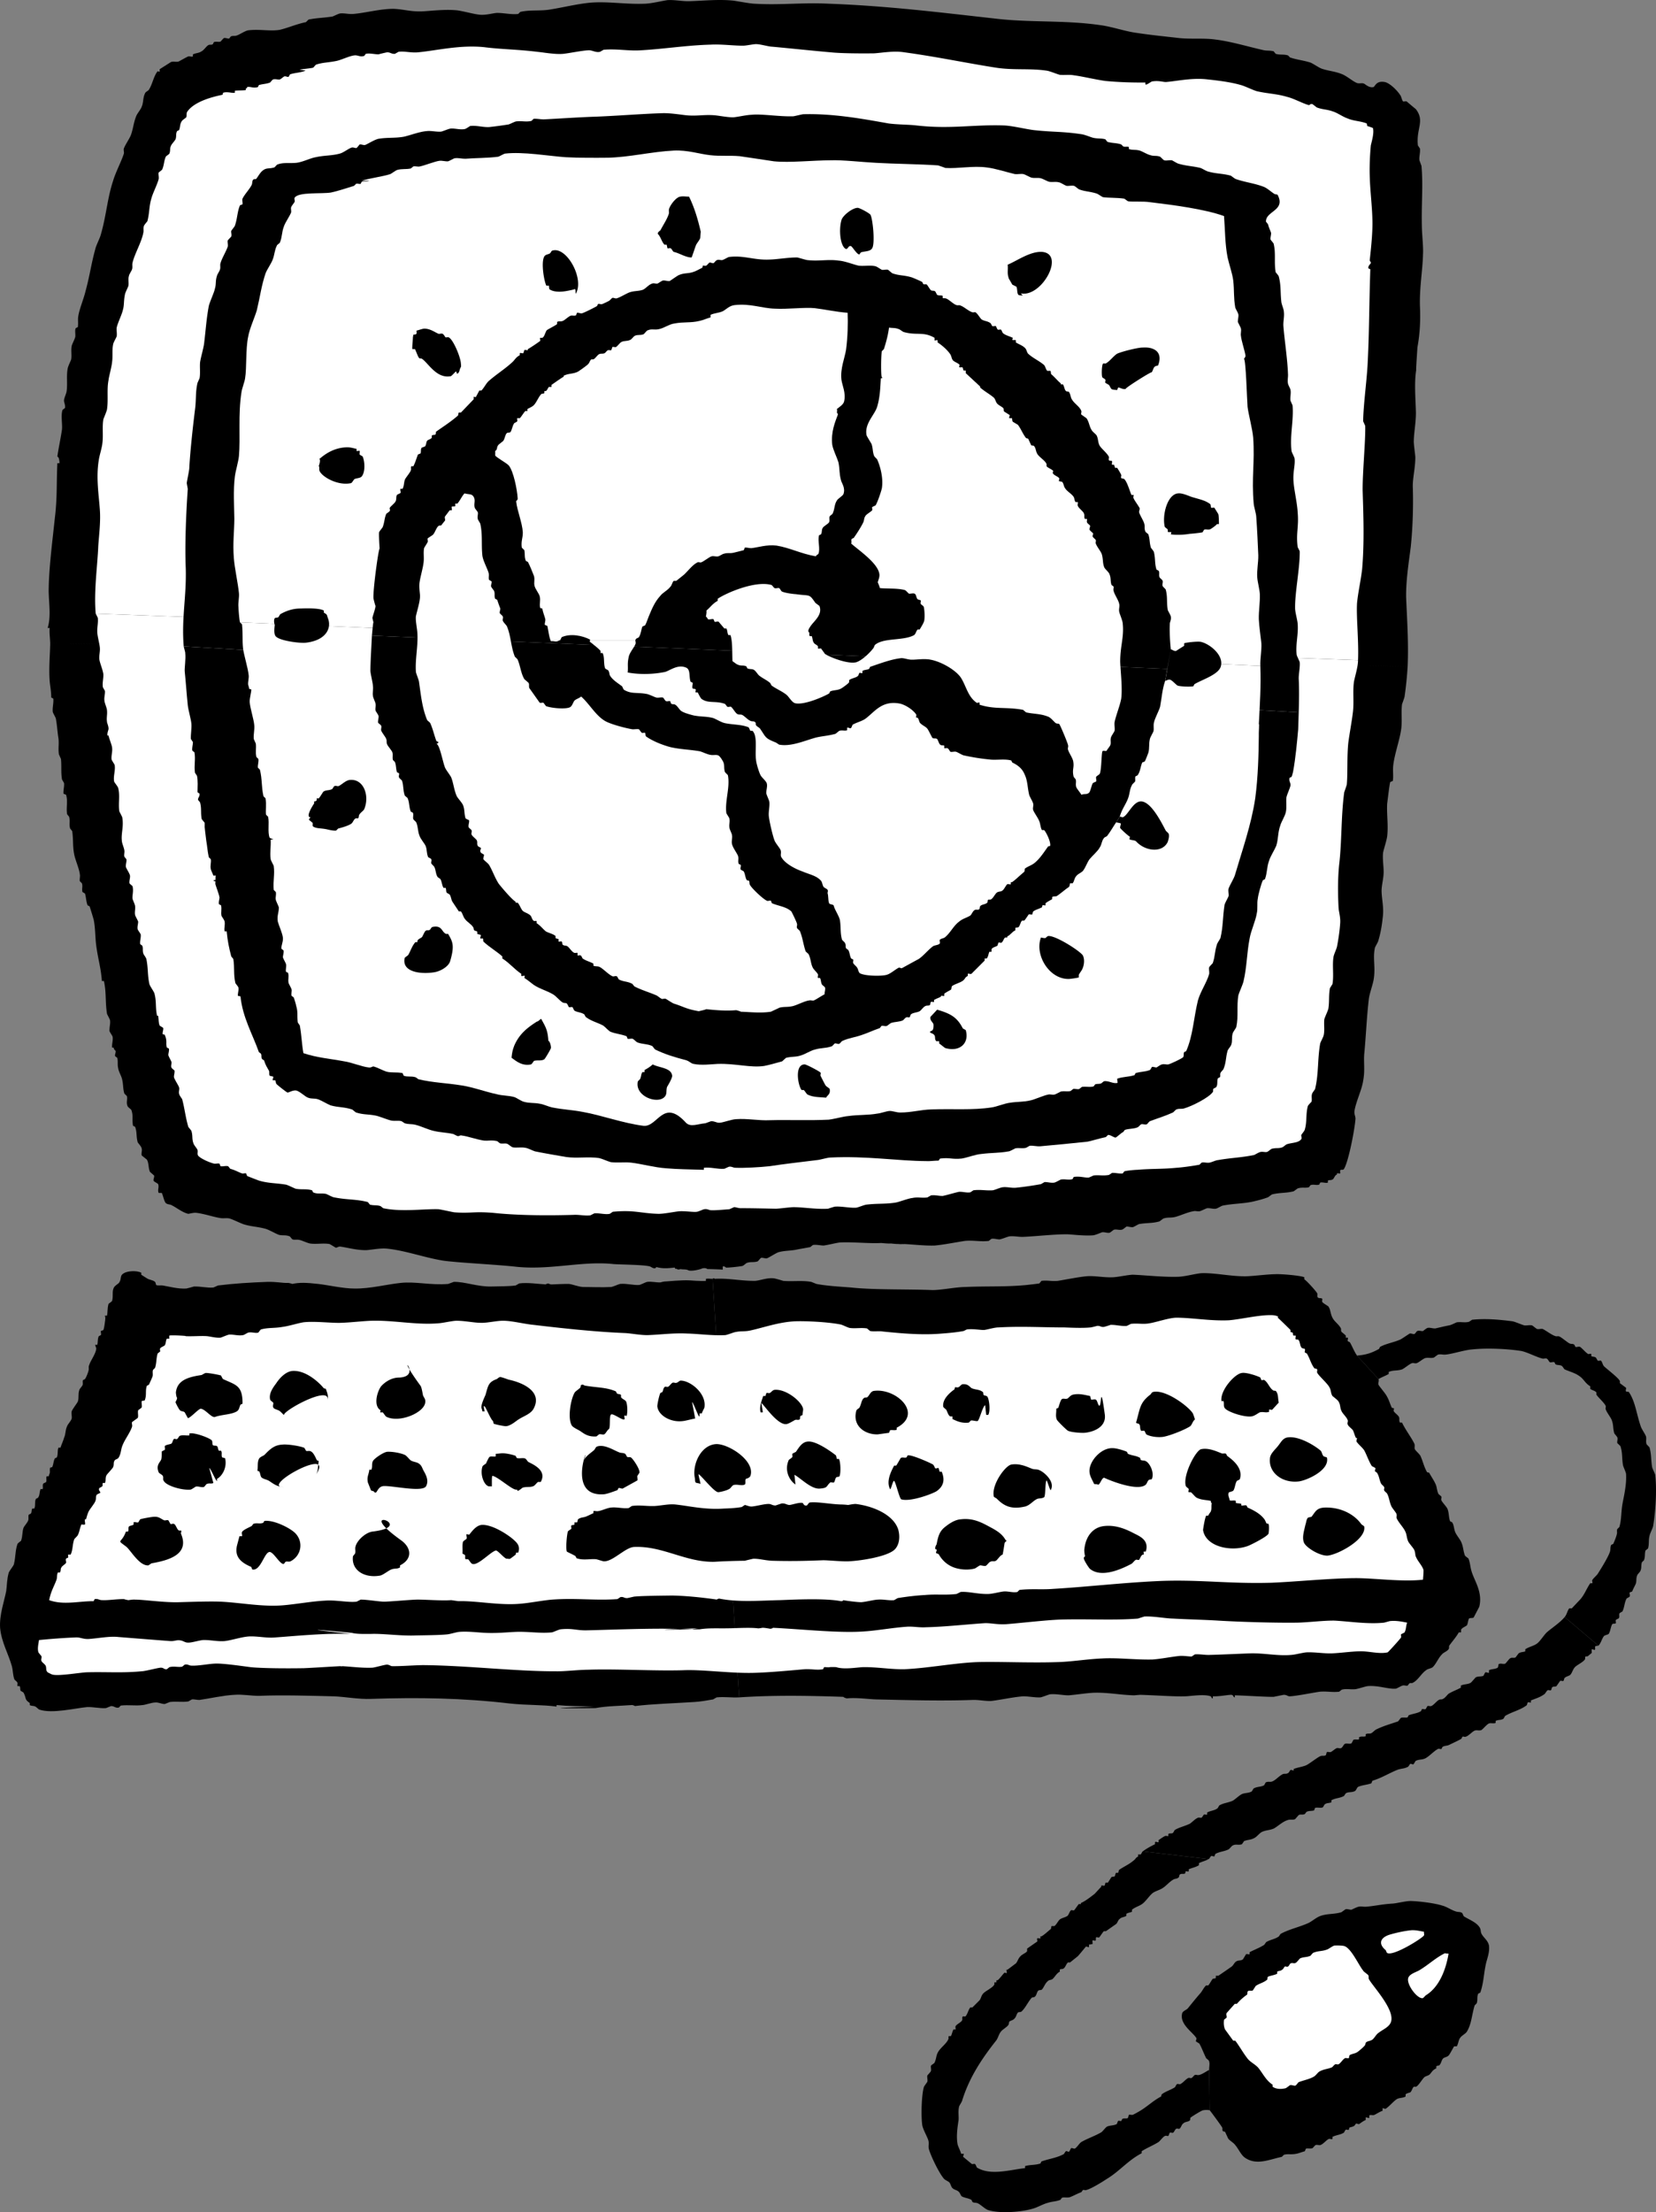 <svg xmlns="http://www.w3.org/2000/svg" width="323.773" height="432.333"><rect width="100%" height="100%" fill="#808080" stroke="none"/><path d="M9.817 125.726c-.023-1.004-.195-2-.102-3h-.398c.676-2.164.25-4.68.2-7.203.023-4.297.698-9.492 1.198-14.199.497-3.988.317-6.875.5-10.8h.403c.066-.29-.149-1.208-.2-1.098 0 0-.12-.188-.203-.2.196-1.492.692-3.754.903-5.3.101-1.188-.246-2.657.098-3.801l.5-.399c.082-.664-.227-1.074-.2-1.5.04-.472.438-1.3.5-1.703.223-1.418-.054-2.988.2-4.398.039-.485.62-1.574.703-1.899.136-.855-.075-1.726.097-2.601.047-.313.621-1.38.7-1.801.074-.52-.13-1.305.101-1.7l.399-.198c.132-.75-.04-1.438.101-2.2.211-1.363 1.098-3.457 1.399-4.8.816-2.946 1.101-5.286 1.902-8.2.164-.785.922-2.172 1.098-2.902 1.054-3.602 1.277-7.137 2.402-10.5.441-1.559 1.676-3.926 2.098-5.3.078-.305-.098-.704 0-1 .308-.817 1.132-1.958 1.402-2.7.492-1.457.48-2.281 1-3.598.195-.547.934-1.36 1.098-1.902.355-.824.199-1.621.601-2.5.121-.422.66-.54.8-.8.704-1.098.919-2.65 1.7-3.598l.399.097v-.5l2.203-1.398c.558-.188.914.039 1.5-.102.183-.086 1.715-.96 1.898-1 .305-.074.621.13.899 0v-.398c.652-.297 1.125-.219 1.703-.602.441-.226.894-.945 1.297-1.199.37-.184.562.023.902-.2l.2-.398c.515-.172.89.036 1.3-.101.144-.114.469-.59.7-.7.253-.07.718.16 1 .098l.3-.398c.445-.203.758-.024 1.2-.2.526-.171 1.581-.894 2.198-1 2.262-.277 4.309.227 6.2-.101 1.656-.398 3.273-1.125 5.101-1.5l.5-.5c1.754-.352 2.727-.293 4.7-.598.21-.066 1.167-.566 1.5-.601.792-.086 1.671.168 2.5.101 2.261-.164 5.261-1 7.902-1 2.015.078 3.218.551 5.5.5 1.93-.093 4.593-.453 7-.203 1.12.156 3.117.688 4 .801 1.379.234 2.636-.207 3.699-.3 1.351-.024 2.797.363 4.2.202l.398-.402c1.847-.414 3.453-.172 5.402-.398 2.547-.372 5.676-1.168 8.3-1.403 3.419-.285 6.942.348 10.598.203 1.407-.035 3.399-.554 4.5-.703 1.446-.093 2.989.274 4.403.203 2.562-.074 5.629-.402 8.5-.101.886.129 3.203.57 4.097.601 5.266.305 9.192-.27 14.602 0 11.531.426 22.148 1.762 32.398 2.899 6.98.84 13.575.258 20.7 1.3 2.187.29 4.855 1.223 7 1.5 2.8.43 5.773.715 8.203 1 2.414.266 4.879-.023 7.199.301 3.023.368 6.414 1.395 9.098 2 .972.27 1.402.075 2.3.297l.403.5c.918.262 1.41.031 2.398.301l.399.402c1.324.457 2.527.543 4 1 .59.254 1.566.953 2.203 1.2 1.379.457 2.484.5 3.797 1 1.043.355 2.195 1.441 3.101 1.8.399.153.938-.05 1.3.098.27.035.958.89 1.9.7.347-.11.511-1.298 2.199-1 1.007.187 2.5 1.695 3 2.5.261.257.34 1 .601 1.3.149.059.504-.094.7 0 0 0 1.8 1.52 1.8 1.5 1.813 2.367.031 3.766.399 7.102l.402.597c.098.774-.188 1.582-.102 2.301l.403 1.102c.363 4.207-.075 7.507.097 12.597.047 1.024.282 3.582.2 4.602-.063 3.176-.7 6.488-.598 10.2.121 2.647.02 5.28-.5 8.1.137-1.78-.398 5.696-.2 4.2-.445 2.515-.163 5.715-.1 8.101.093 1.926-.38 4.254-.4 5.899-.046.562.266 2.633.298 3.2.004 2.058-.504 3.968-.5 5.698.129 3.668.008 8.02-.399 11.903-.344 2.71-.969 6.582-.898 9.898.21 4.805.484 8.867.297 13.402l-265.399-4.5m265.399 4.5a72.217 72.217 0 0 1-.598 5.899c-.008.148-.461 1.41-.5 1.5-.211 1.66.078 3.449-.2 5.101-.269 1.871-1.253 4.664-1.5 6.7-.156 1.078.051 2.187-.1 3.199l-.5.199c-.165.441-.536 3.797-.603 4.2-.128 2.019.25 4.19 0 6.402-.101.835-.652 2.445-.796 3.199-.141.972.082 2.676.097 3.398.063 1.508-.351 2.613-.398 4 .023 1.906.523 3.36.2 5.5-.118 1.219-.4 2.887-.802 4.203-.058.38-.59 1.18-.699 1.5-.437 2.02.11 3.594-.2 5.899-.151 1.254-.858 2.922-1 4.199-.429 3.715-.534 7.035-.901 10.8-.102 1.68.175 3.11-.2 5.102-.261 1.785-1.402 4.043-1.699 5.899-.078.652.195 1 .2 1.5-.126 2.02-1.419 8.71-2.301 9.898-.207.203-.47-.027-.7.203-.023.004.043.57 0 .598-.164.078-.441-.094-.597 0-.04.047-.04.117 0 .2-.516.19-.535.808-.903 1-.41.194-.574.03-.898.202v.399c-.41.156-1.063-.14-1.5 0l-.2.398c-.624.172-1.058-.117-1.702.102l-.297.398c-.711.207-1.25-.039-2.102.203-.113-.015-.726.52-.898.598-1.54.39-2.641.223-4.203.602-.2.082-.739.582-.899.597-.953.36-1.973.598-2.8.801-2.067.445-3.813.371-6 .8-.223.06-1.012.552-1.301.602-.54.078-1.082-.144-1.7-.101-.277.062-1.199.554-1.5.601-.386.067-.836-.129-1.199 0-1.039.145-2.504.836-3.5 1.098-1.012.246-1.375.023-2.3.3-.212.071-.743.579-.9.602-1.456.387-2.335.23-3.901.5-.184.047-1.008.551-1.2.598-.46.062-.925-.156-1.3-.098-.094.063-.711.617-.899.598-.457.125-1.023-.117-1.5 0-.133.02-.7.559-.898.601-.457.086-.93-.152-1.403-.101-.308.078-1.34.566-1.8.601-1.942.149-4.368-.218-5.297-.199-2.418 0-5.977.399-8.301.5-.86.051-1.82-.195-2.7-.101-.386.035-1.472.523-2 .601-.511.004-1.1-.234-1.6-.101l-.5.398c-1.684.192-3.087-.176-4.7 0-1.59.242-4.313.777-5.902.902-1.98.055-4.02-.199-6-.3.289.035-.454.02-.2 0-.449.062-.8 0-.8 0-.641.004-1.5-.102-1.5-.102-.68.043-1.899-.098-1.899-.098-2.328.137-5.46-.226-8.101-.101-.805.09-2.364.504-3.2.601-.672-.015-1.449-.222-2.097-.101l-.5.402c-.957.192-2.07.36-2.703.5-1.293.254-2.235.16-3.5.5-.477.14-1.887 1.078-2.297 1.2-.364.042-.805-.157-1.102-.102-.2.094-.52.59-.7.7-.776.253-1.335.019-2.1.3-.173.047-.622.539-.9.601-.651.122-2.847.364-3.198.301-.024-.023-.25-.304-.602-.203-.016-.043-.023.535 0 .602a87.164 87.164 0 0 0-3-.102s-.387-.34-1.101-.098c-.325.176-2.207.621-2.7.301-.504-.207-1.03-.086-1.5-.203-.008.078-.703.14-.597 0-.38-.152-.375.094-.5-.297-1.45.16-2.356.23-3.602-.101-.242.546-.898.047-1.2-.102-1.14-.383-6.35-.367-7.401-.5-6.165-.602-12.418 1.313-19.2.5-3.851-.402-10.023-.687-13.5-1.098-3.543-.484-7.75-2.05-11.398-2.402-1.305-.117-2.942.23-4 .3-1.832.032-3.68-.5-5.102-.698-.453-.008-.636.277-.898.199-.008.015-1.016-.63-1.2-.7-1.284-.214-2.566.083-3.8-.1-.57-.103-1.664-.642-2.102-.7-.414-.113-.937.031-1.3-.098-.18-.047-.489-.605-.598-.601-.817-.329-1.3-.09-2.102-.301-.734-.262-1.933-1.008-2.699-1.2-1.613-.417-2.465-.37-4-.8-.683-.184-2.34-1.047-3-1.2-.578-.12-1.27.051-1.898-.101-1.133-.176-3.145-.848-4.602-1-.508-.043-1.312.191-1.5.203-1.09-.23-2.293-1.195-3.101-1.601-.543-.336-.883-.157-1.297-.5-.36-.38-.504-1.434-.801-2 .031.03-.586.035-.602 0-.257-.625.14-1.063-.097-1.7-.133-.21-.79-.43-.903-.699-.05-.27.215-.75.102-1l-.8-.703c-.356-.855-.185-1.664-.603-2.398l-1-.801c-.132-.39.102-.946 0-1.301-.027-.43-.667-1.031-.796-1.297-.329-1.207-.098-1.898-.5-3l-.403-.203c-.246-1.145.067-1.937-.3-3-.09-.305-.692-.559-.797-.898-.27-.723.03-1.149-.102-1.899l-.5-.5c-.324-1.039-.168-1.836-.5-3-.086-.367-.664-1.457-.7-1.902-.206-.863.005-1.34-.198-2.098l-.403-.3c-.101-.294.13-.68.102-1-.098-.212-.34-.239-.403-.7a.76.76 0 0 1-.296 0c-.082-.652.222-1.43.097-2.101-.004-.149-.543-.887-.597-1.102-.07-.633.195-1.465.097-2.098-.015-.23-.535-1.086-.597-1.3-.371-2.332-.106-4.172-.602-6.399h-.398c-.16-2.308-.715-4.262-1-6.203-.371-2.227-.207-3.785-.602-5.797-.207-.695-.492-1.668-.8-2.601l-.4-.2c-.308-.863-.257-1.48-.5-2.3l-.5-.301c-.155-.66.099-1.055-.1-1.7l-.4-.398c-.1-.39.079-.902 0-1.3-.1-1.087-.878-2.786-1.1-3.903-.344-1.703-.141-2.777-.4-4.598l-.401-.5c-.254-.882.043-1.39-.2-2.3l-.398-.5c-.211-1.336.187-2.528-.2-3.801l-.5-.2c-.07-.714.192-1.453.098-2.101l-.398-.7c-.23-1.538-.05-2.5-.2-4l-.402-.898c-.175-1.257.063-2.039-.097-3.199-.18-1.012-.258-2.539-.5-3.8-.04-.215-.563-1.075-.602-1.301-.098-.872.203-1.75.102-2.602 0 0-.348-.184-.403-.2-.004-1.32-.23-2.277-.3-3.198-.2-2.559.074-5.262.101-7.399l265.399 4.5m-38.797 274.297c-.043-.457.144-1.152 0-1.597-.012-.297-.47-.52-.602-.7-.516-1.035-.766-1.808-1.3-2.8-.102-.137-.626-.364-.7-.5-.02-.153.16-.45.102-.602-.739-1.207-3.29-2.7-2.801-4.8.086-.485.812-.696 1.098-1 .855-1.052 1.562-1.938 2.402-2.9.402-.402.773-1.273 1.2-1.6h.397c.168-.083.72-1.138.903-1.298.07-.039.582-.047.598-.203v-.398h.5s2.468-1.684 2.601-1.801c.324-.219.504-.773.898-1 .43-.266.833-.082 1.301-.398-.015.019.602-1 .602-1 .195-.122.52.09.7 0v-.403c1.007-.515 1.835-.808 2.8-1.398.12-.043.348-.531.5-.602.75-.445 1.543-.512 2.3-1 .145-.027.372-.523.5-.597 1.715-.922 3.547-1.274 5.4-2.102.718-.344 1.585-1.133 2.397-1.398 1.368-.473 2.547-.274 4-.7.094-.004.754-.554.903-.601.348-.074.726.11 1.098.101.234-.093 1.164-.578 1.5-.601.457-.102.976.078 1.5 0 1.546-.121 2.937-.477 5.101-.602.883-.066 2.64-.539 3.602-.5 1.609.055 4.535.399 6.097.903.785.195 1.77.859 2.5 1.097.54.211.856.059 1.301.301.14.07.274.562.399.7 1.05.66 2.484 1.16 3.101 2.202.266.453.11.836.399 1.297.37.68 1.222 1.238 1.402 2.203.183 1.313-.422 2.715-.602 3.598-.449 2.055-.426 3.668-1.097 5.602l-.403.199c-.308.73-.05 1.176-.3 1.898l-.399.403c-.594 1.996-.594 3.562-1.5 5.097-.309.48-1.012.774-1.3 1.203-.403.508-.348 1.13-.7 1.7h-.5c-.074.015-.894 1.648-1.101 1.8-.325.328-.79.293-1.098.598-.328.406-.317.895-.7 1.3-.023.036-.55.114-.6.2v.402c-.767.356-.806.66-1.302 1.2-.34.289-.851.3-1.097.597-.38.356-1.157 1.711-1.602 1.801h-.398c-.344.324-.344.812-.704 1.102-.14.062-.796.195-.898.398v.402c-.547.332-1.144.211-1.7.5-.75.496-1.444 1.41-2.198 1.899-.157.066-.446-.137-.602-.102v.5c-.617.211-1.148.586-1.602.801-.437.156-.628-.098-1 .102v.5c-.222.039-.492-.157-.699-.102v.5c-.52.21-.886.531-1.3.8-.172.032-.454-.14-.598-.1l-.3.402c-.392.285-.575.203-1 .398l-.103.402c-.136.121-.43-.086-.597 0-.145.102-.317.559-.403.598-.761.426-1.492.426-2.199.8v.4c-.261.136-.406-.083-.699 0-.477.179-1.152 1.081-1.7 1.202-.292.07-.597-.125-.902 0-.097.032-.515.543-.597.598-.438.164-.852-.012-1.3.102l-.2.5c-.613.16-1.309.453-1.7.5-.98.203-1.617-.036-2.402.199l-.398.398c-2.531.528-4.996 1.77-7.3.102-.728-.574-1.161-1.64-1.802-2.399-.36-.504-1.035-.808-1.398-1.3-.051-.114-.602-1.301-.602-1.301l-.398-.102c-.227-.258-.004-.476-.2-.797-.144-.289-2.331-3.261-2.402-3.3l-.097-7.903m69.5-88.5c.453-.531.492-1.183.898-1.699h.5l1.7-1.8c.835-.99 1.156-2.016 1.902-3.098h.398c.11-.235-.098-.399 0-.602.145-.348.938-.977 1.102-1.3.734-1.145 1.851-2.966 2.296-4.098.243-.625.051-.946.301-1.5l.403-.2c.261-.582.617-1.465.699-1.902.113-.344-.055-.672.098-1l.402-.398c.433-1.543.316-2.848.598-4.5.27-1.473.847-3.844.703-5.903-.07-.406-.551-1.383-.602-1.699-.246-1.492-.055-2.356-.5-3.7-.043-.081-.586-.546-.601-.6-.09-.356.136-.74 0-1.098.004-.082-.504-.66-.598-.801-.305-1.117-.113-1.559-.5-2.602-.195-.535-1.074-1.597-1.2-2.199-.03-.152.114-.461 0-.598-.23-.562-1.679-1.843-1.8-2.203v-.398c-.336-.39-.856-.399-1.2-.7v-.5c-.917-.523-1.253-1.359-2-1.902-.984-.738-1.812-.87-3-1.398-.199-.153-.386-.606-.6-.7-.407-.222-.79-.07-1.2-.3l-.2-.399c-.316-.105-.628.09-.902 0-.152-.11-.382-.61-.597-.703-.297-.113-.535.047-.801 0-1.18-.277-2.973-1.25-4.2-1.5-2.867-.437-6.796-.605-9.6-.297-1.434.094-3.747.86-5.102 1-.5.086-1.02-.12-1.5 0-.13-.008-.743.54-.899.598-.656.156-1.062-.066-1.7.102-.46.16-1.265.902-1.698 1-.301.074-.606-.125-.903 0-.511.19-1.394.976-1.898 1.199-.984.328-1.703.097-2.602.5v.398c-.77.426-1.289.582-2 1l-4.199-4.597c1.871-.145 2.977-.567 4.3-1.301l.2-.399c1.29-.675 2.461-.804 3.899-1.402.261-.094 1.632-1.055 1.902-1.2.285-.073.594.126.898.102.207-.093.465-.597.602-.601.375-.16.762.074 1.098 0 .062-.024.71-.582.902-.602.445-.113.969.121 1.5.102.668-.153 1.59-.383 2.7-.602.358-.035 1.26-.512 1.5-.597.983-.118 1.562.113 2.398-.102l.601-.398c2.567-.278 5.285-.04 7.899.3.59.121 1.789.66 2.3.797.47.063 1.004-.105 1.5 0 .227.09.809.645 1 .703.348.102.746-.082 1.102 0 .652.305 1.789 1.203 2.5 1.399.242.101.558-.07.8.101.321.09 1.45 1.07 1.9 1.297.421.238.644-.012 1 .301l.198.402c.29.09.621-.117.903 0 .402.254 1.129 1.145 1.597 1.399.192.03.496-.121.602 0v.398c.355.207.55.04.898.301.051.004.29.57.403.602.132.07.476-.079.597 0 .258.246.34.867.602 1.097.543.543 2.883 2.29 3.098 2.903v.398l1.203.902c.058.176-.141.54 0 .7.152.156.433-.051.597.199 1.258 1.918 1.453 4.32 2.301 6.699.172.516.809 1.375 1 1.902.125.575-.082.926.102 1.5.058.137.613.606.597.7.383 1.359.254 2.351.5 3.8.07.328.559 1.258.602 1.5.34 2.965.086 7.043-.402 10-.086.465-.614 1.438-.7 1.899-.246.984-.043 1.578-.3 2.5l-.5.398c-.192.738-.016 1.156-.297 1.903l-.403.398c-.215.734-.008 1.039-.3 1.7-.016.116-.614.73-.598.8-.297.715-.094 1.117-.3 1.7-.18.421-.477.91-.7 1.5l-.5.202c-.063.25.137.57 0 .797-.035.11-.602.34-.602.403-.43.789-.39 1.648-.8 2.5 0 0-.602.343-.598.398-.11.305.066.656-.102.902-.043.125-.554.246-.597.399-.078.133.062.523 0 .601-.211.176-.555.016-.703.2-.297.464-.364 1.449-.7 1.898-.09.125-.726.234-.898.402-.426.496-.594 1.399-1.102 1.899l-6.597-5.602"/><path d="M223.419 361.824c.808-.586 1.543-.98 2.398-1.398v-.403c.223-.187.434.082.7 0v-.398c.32-.219 1.136-.793 1.3-.801.168-.105.457.074.602 0v-.398c.386-.223.52-.008.898-.2.102-.086.328-.574.398-.601.887-.52 1.93-.73 2.903-1.2.402-.242 1.187-1.105 1.7-1.199.17-.047.483.094.6 0 .145-.043.368-.566.5-.601.169-.063.45.105.598 0v-.399c.7-.375 1.371-.351 2-.8.11-.067.293-.516.403-.602.906-.496 1.671-.488 2.597-.898.543-.313 1.207-1.004 1.801-1.301.637-.266 1.246-.156 1.898-.5.106-.082.329-.578.403-.602.726-.402 1.258-.242 2-.597.117-.07.277-.56.398-.602.5-.219.84.031 1.301-.2.64-.269 1.316-1.09 2-1.398.332-.148.64.036 1-.203.184-.027.348-.504.5-.597.152-.06.461.085.602.097a.512.512 0 0 0 0-.297c.812-.328 1.484-.355 2.398-.703.656-.285 2.184-1.52 2.8-1.797.391-.187.747.032 1.098-.203.06-.027.153-.574.204-.597.187-.094.488.043.699 0 .316-.063.926-.707 1.3-.801.247-.047.583.156.798 0 .246-.055.476-.672.703-.801.422-.187.777.059 1.297-.098.093-.086.316-.601.402-.703.453-.168.672.04 1.098-.098v-.402c.46-.262.843-.035 1.3-.2v-.398c.465-.23.668-.023 1.102-.199.316-.168.687-.64 1.098-.8 1.402-.66 2.585-.977 4.101-1.5.184-.133.45-.602.602-.7.5-.14.91.035 1.297-.101l.203-.399c.914-.343 1.664-.36 2.398-.8l.2-.403c.222-.074.503.098.699 0 .113-.062.28-.535.402-.598.18-.09.46.082.7 0 .472-.164 1.023-.933 1.5-1.199.315-.187.503-.011.8-.203.379-.129.848-.797 1.098-1 .855-.52 1.55-.715 2.402-1.2v-.398c.71-.343 1.375-.183 2-.601l.898-1c.489-.262.98-.11 1.5-.3.09-.106.309-.626.403-.7.21-.027.488.14.699.101v-.5c.543-.277 1.183-.18 1.7-.5.12-.12.144-.617.198-.699.469-.222.856.078 1.301-.101.102-.063.828-1.012.899-1 .402-.285.601-.024 1.101-.2.02-.043.602-.8.602-.8.468-.309.918-.219 1.297-.399v-.402c.8-.524 1.746-.652 2.402-1.2.558-.46 1.246-1.57 1.8-2.1 1.126-.974 2.56-1.868 3.5-3l6.598 5.6c-.02-.027-.597.102-.597.102-.133.2.047.54-.102.7-.066.081-.457-.13-.601-.102-.051.074.004.601 0 .7-.07.085-.583.484-.7.6-.16.176-.453.012-.597.2v.402c-.278.582-1.586 1.14-2 1.598-.434.473-.504 1.055-.903 1.5-.32.266-.82.3-1.097.601-.149.086-.106.547-.301.598-.121.055-.461-.125-.602 0l-.699 1c-.234.195-.562.004-.8.203-.18.094-.145.535-.302.598-.101.113-.421-.074-.597 0-.211.062-.488.691-.7.8-.82.587-1.538.782-2.6 1.2v.402c-.15.074-.458-.129-.603 0-.136.067-.097.5-.296.598-1.235.898-2.68 1.187-4.102 2-.078.035-.305.527-.398.601-.543.29-.875.125-1.5.399v.402c-.485.176-.864-.039-1.301.098-.496.23-1.094 1.043-1.5 1.3-.488.16-.867-.066-1.3.102-.5.2-1.255 1.117-1.802 1.2-.215.066-.398-.106-.597 0l-.203.398c-.805.46-1.731.86-2.399 1.2-.469.21-.875.109-1.3.402l-.2.398c-.215.04-.504-.14-.7 0-.75.387-1.597 1.348-2.402 1.8-.687.344-1.199.173-1.898.5-.133.09-.351.614-.5.7-.16.016-.437-.156-.601-.098-.118.082-.336.594-.5.598-.735.383-1.34.285-2.098.601-1.63.668-2.957 1.536-4.8 2.098 0 0-.169.461-.2.5-.832.313-1.817.332-2.602.703-.218.133-.37.692-.597.797-.614.344-1.145.125-1.704.402-.156.036-.37.551-.5.598-.859.438-1.484.34-2.398.8v.403c-.488.215-.848.07-1.3.399-.094.054-.286.523-.4.601-.464.176-.929-.039-1.5.098l-.198.5c-.637.156-1.047.027-1.5.3l-.301.4c-.477.222-.82-.005-1.2.202l-.703.797c-.511.227-.96-.023-1.5.203-.921.285-1.824 1.14-2.597 1.598-.832.394-1.508.3-2.403.7-.492.257-1.015.987-1.5 1.202-.761.407-1.21.274-2 .598.024.004-.398.602-.398.602-.637.234-1.14-.055-1.7.199-.277.058-.644.64-.902.8-.882.438-1.71.419-2.597.899l-.2.5c-.187.012-.464-.164-.6-.098-.185.094-.349.57-.5.598l-12.9-1.5"/><path d="M236.317 363.324c-.781.434-1.164.426-1.898.8v.4c-.696.429-1.293.484-2 .8v.402c-.204.117-.477-.074-.602 0l-.102.399c-.343.215-.652-.035-1 .199-.246.14-.085.484-.296.602-.282.289-.692.21-1 .398-.77.43-1.352 1.18-2 1.602-.676.476-1.336.57-2 1-.68.52-1.313 1.55-2 2.097-.653.508-1.414.64-2.102 1.203v.399c-.504.207-.66.148-1.102.398v.403c-.503.304-.91.21-1.296.597-.329.215-.438.79-.704 1-.105.07-2 1.403-2 1.403h-.398c-.144.105-.867 1.21-.898 1.199-.176.105-.52-.094-.602 0-.098.058-.027.617-.102.601-.14.133-.417-.078-.597 0-.067.047.012.567 0 .7 0 0-.668.14-.7.097v.5c-.12.074-.464-.125-.6-.097 0 0-1.466 1.785-1.603 1.898l-1.5 1.2h-.398c-.383.292-.496.976-.898 1.202-.332.184-.461.012-.704.2v.398c-.769.43-.914 1.035-1.5 1.5-.347.168-.667.113-.898.402-.496.422-.684 1.11-1.102 1.598-.148.129-.558.09-.699.2-.32.265-.336.968-.699 1.202-.102.137-.512.11-.602.2-.769.878-1.207 1.968-2 2.699-.187.152-.542.047-.699.199-.336.398-.304.855-.699 1.2-.2.296-.809.378-1 .6l-.102.5c-.156.442-1.187.985-1.5 1.4-.425.507-.523 1.132-.898 1.702-2.633 3.328-5.254 7.106-6.7 11.797-.026.227-.589 1.012-.6 1.203-.216.852-.048 1.758-.098 2.598-.192 1.297-.489 3.074-.204 4.7.043.347.555 1.312.704 1.902h.5c.043.18-.16.507-.102.597l1.7 1.403c.179.058.468-.09.6 0 .165.09.294.578.4.699 2.679 1.61 6.335.445 9.402.101v-.402c1.195-.313 1.851-.14 3-.5l.199-.398c1.613-.56 2.883-.668 4.3-1.403.145-.027.313-.504.5-.597.184-.09.34.136.598.097.106-.086.324-.61.403-.699.214-.059.492.117.699.102.426-.204.875-1.016 1.3-1.301 1.301-.746 2.59-1.137 3.899-1.899.348-.254.762-.867 1.102-1.101.554-.274 1.336-.192 1.898-.5.117-.063.211-.602.3-.602.114-.133.427.047.598 0l.204-.398c.363-.23.757.011 1.097-.2.063-.042.156-.585.2-.601.187-.105.5.031.703 0 .23-.059 1.14-.586 1.5-.8 1.402-.837 2.59-2.012 4.097-2.798l.102-.402c.773-.613 1.738-.844 2.597-1.398.094-.106.278-.555.403-.602.16-.121.46.059.597 0 .489-.156 1.137-1.008 1.602-1.2.191-.12.379.055.602 0 .21-.034.539-.554.699-.6.234-.102.539.093.8 0 .563-.09 1.403-.688 2-1l.098 7.902c-.273-.094-.992-.082-1.3 0-.2-.016-2.047 1.117-2.399 1.398-.187.098-.023.43-.2.602-.476.332-.859.183-1.3.597-.293.2-.398.785-.7 1-.12.094-.452-.086-.6 0-.274.059-.442.707-.7.801-.156.05-.469-.133-.602 0-.085.012-.18.55-.296.602-.13.085-.418-.09-.602 0-.39.105-.973.964-1.3 1.199-1.137.715-2.141 1.066-3.302 1.8v.399c-2.64 1.352-4.359 3.547-6.796 5-.875.594-3.215 2.031-4.102 2.2-.246.062-.406-.106-.602 0l-.296.402c-.852.304-1.614.77-2.301 1-.621.128-1.004-.059-1.5.097l-.3.403c-.907.363-1.497.273-2.5.597-.849.215-2.017.89-2.802 1.102-2.008.629-6.347 1.066-8.8.3-.57-.156-1.458-1.054-2-1.3-.454-.23-.727-.031-1.098-.3 0 0-.16-.4-.2-.4-.6-.35-1.328-.355-1.902-.699-.207-.199-.324-.695-.597-.902-.364-.348-.817-.316-1.204-.7-.253-.21-.347-.808-.597-1.1-.344-.325-.934-.458-1.2-.9-.87-1.066-2.43-4.265-2.8-5.6-.168-.637.066-.981-.102-1.7-.246-.785-1.058-2.156-1.199-3-.258-1.844-.137-5.805.3-7.398.063-.254.638-.918.7-1.102.086-.348-.094-.871 0-1.2.059-.116.66-.69.7-.898.077-.273-.071-.75 0-1 .113-.207.609-.433.698-.601.403-.887.274-1.356.704-2.102.496-.86 1.656-1.64 2-2.5.101-.172-.051-.476.097-.597h.403c.242-.465.242-.805.5-1.301h.398c.086-.117-.07-.422 0-.602.188-.414 1.152-.808 1.3-1.199.09-.168-.054-.559.099-.7.16-.148.418.075.601-.1.43-.571.473-1.173.899-1.7h.402l1.398-1.398c.336-.442.297-.852.7-1.301.441-.528 1.89-1.133 2.203-1.8v-.4h.398v-.402c.086-.02.16-.02.2 0 .327-.156 1.222-1.414 1.402-1.5l.398.102c.09-.156-.086-.516 0-.7.078.032.152.036.2 0 0 0 1.538-1.167 1.6-1.199.368-.418.442-.98.9-1.402.23-.328 1.124-.668 1.3-1v-.5c.094-.074 2-1.398 2-1.398.035-.125-.137-.504 0-.602.098-.113.457.086.602 0v-.398h.199c.379-.149 1.41-1.102 1.8-1.403.16-.144.067-.504.2-.597h.5c.351-.149.746-1 1.098-1.301.425-.313 1.039-.383 1.5-.7.296-.296.37-.84.703-1.1.097-.087.433.12.597 0 .02.034.797-1.103.903-1.2h.398c.031-.047.035-.113 0-.2.902-.386 1.902-1.187 2.7-1.8l1.3-1.399a.811.811 0 0 1 0-.203c.16-.117.504.086.602 0 .222-.18.074-.476.297-.597h.402l.7-1.102c.026-.004.538-.09.6-.098.173-.18.087-.539.298-.703h.402c.016.016.117-.52.2-.597.921-.63 1.976-1.082 2.8-1.801.5-.36.312-.485.898-.801v-.398h.5c.125-.063.278-.536.403-.602l12.898 1.5m-97-113.398c.02-.043.352-.215.398 0 2.704-.16 5.07.418 7.903.398 1.082-.082 2.316-.625 3.598-.5.14-.035 1.73.437 1.902.5 1.797.164 3.691-.129 5.5.2l1 .402c2.262.43 4.926.539 6.8.699 4.458.484 11.102.3 15.9.5 1.737 0 4.573-.586 6.397-.602 4.297-.199 7.915.016 12.102-.398.59-.078 1.563-.164 2.398-.301l.403-.5c1.246-.148 1.945.117 3.2 0 1.507-.238 4.05-.754 5.6-.898 1.641-.13 3.368.273 5.098.199 1.055-.024 2.98-.485 4-.5 2.5.097 5.864.5 8.903.398 1.379-.055 3.359-.625 4.5-.699 2.629-.098 5.949.691 8.898.602 1.574-.07 3.992-.387 5.5-.403 1.121-.07 5.012.262 5.7.602v.398c.534.36 2.163 2.164 2.5 2.703.14.293-.055.586.1.797.255.317.602.07.9.301.058.043-.083.543 0 .602.027.183 1.097.789 1.198.898.465.672.387 1.45.801 2.2.34.722 1.196 1.273 1.602 2 .176.296-.043.495.2.8 0 0 .753.602.8.7v.402h.398c.117.234-.113.421 0 .699l.403.199c.543.941.8 1.742 1.398 2.602l4.2 4.597c.144.36-.106.746 0 1.102.07.215 1.386 1.754 1.6 2.199.458.777.618 1.473 1 2.3l.4.102c.085.14-.122.43 0 .598.179.328.827.734 1 1.102.175.39-.055.664.198 1.097h.403c.695 1.48 1.707 2.715 2.398 4.102.18.433-.027.695.102 1.101.23.39.86.887 1.098 1.297.515 1.153.69 2.149 1.3 3.203l.403.098c.421.777.882 1.414 1.199 2.102.351.695.27 1.257.598 2 .093.183.53.414.601.597.066.207-.11.48 0 .703.23.48.973 1.184 1.2 1.7.312.836.199 1.546.5 2.398.023-.027.402.2.402.2.379.57.336 1.312.597 1.902.262.64.961 1.418 1.2 2 .402.949.343 1.625.703 2.597.132.172.582.45.699.602.387 1.035.3 1.683.7 2.8.577 1.696 2.077 3.872 1.398 6.598l-1.098 2.102c-.219.156-.727.031-.902.199-.165.223-.227.957-.399 1.3-.285.274-.894.45-1.101.802-.157.105.023.425-.098.597h-.403c-.578 1.012-1.171 1.625-1.796 2.5-.247.313.02.422-.204.801-.332.441-.988.621-1.296 1-.735.742-1.102 1.816-1.801 2.5-.395.3-.957.285-1.301.602-.906.605-1.543 1.89-2.5 2.398-.371.25-.453-.016-.8.2l-.302.402c-.296.101-.675-.122-1 0-.257.043-1 .523-1.296.597-1.497.133-3.344-.656-5.5-.5-.582.082-1.774.504-2.403.602-1.015.105-1.75-.153-2.699.101l-.5.399c-1.465.148-2.375-.125-3.8 0-1.595.23-4.165.773-5.802.898-.484.016-.554-.285-1.199-.297-.195.02-1.808.36-2 .399-1.777.011-5.117-.235-7.597-.301v.402c-.368-.015-.149-.5-.801-.5-.961.063-2.16.32-3.5.297v.403c-.266.035-.262-.352-.403-.403-1.293-.5-4.03-.011-5.097 0-2.031.063-5.192-.187-8.7-.297l-1.203.098c-2.824-.074-5.066-.586-7.898-.5-1.348.059-3.586.406-4.898.5-1.188-.004-2.41-.312-3.602-.2-.348.048-1.453.532-1.898.602-1.149.055-2.297-.222-3.403-.203-1.793.121-4.484.707-6.199.903-1.203.054-2.418-.235-3.602-.2-6 .22-13.07.032-18.898-.101-1.55-.04-3.852-.395-5.7-.2-.25-.007-.796-.253-.698-.3-7.54-.262-13.887-.328-20.403.101l-5.199-81.8"/><path d="M144.516 331.726c-1.601.082-2.754-.156-4.398 0l-.7.399c-1.257.222-2.511.437-3.6.5-4.282.277-8.321.383-11.7.8.117.005-.43-.242-.602-.199-2.14.164-4.953.184-7.097.598 0 0-15.184.203-.204-.3-2.91-.083-4.96-.071-7.398-.298.004.11.004.184 0 .297-2.77-.375-5.781-.242-9.102-.597-9.277-1.086-17.937-1.211-27.199-.903-2.343.098-5.101-.418-7.199-.5-4.273-.11-10.32-.289-14.602-.098-1.613.02-3.269-.332-4.898-.199-2.098.098-4.89.73-6.8 1-.485.028-1.04-.168-1.5-.101l-.7.398c-1.355.18-2.184-.05-3.602.102l-1 .398c-.703-.004-1.207-.371-1.898-.297-.664.012-1.883.457-2.398.5-1.567.192-2.637-.078-4.301.098l-.403.402c-.687.125-.828-.312-1.5-.3l-1 .398c-1.23.086-2.457-.25-3.699-.2-2.312.216-6.808 1.325-9.3.5-.168-.03-.665-.573-.797-.6-.438-.216-.782-.071-1.102-.298v-.402c-1.078-.707-.625-.922-1.2-2-.03-.098-.527-.324-.6-.398-.098-.23-.005-.793-.2-.903H3.42c-.07-.156.066-.469 0-.597-.004-.239-.524-.563-.602-.7-.344-.984-.238-1.562-.5-2.601-.664-2.403-2.059-4.727-2.3-7.5-.157-2.586.855-5.328 1.198-7.2.157-1.066.11-2.242.5-3.601.184-.426.825-1.156 1-1.598.399-1.707.211-2.496.704-4 .086-.16.68-.574.699-.601.355-1.07.18-1.696.5-2.602.183-.344.836-1.078.898-1.398.13-.317-.039-.79.102-1.102l.398-.199c.25-.305.07-.617.301-1h.398c.278-.711.004-1.23.301-1.898l.403-.2c.394-.55.242-.949.5-1.703h.398c.16-.254-.047-.726.102-1 .023-.172.558-.27.597-.398.153-.348-.058-.75.102-1.102h.398c.043-.226.2-.597.2-.597.109-.325-.06-.743.101-1.102l.398-.098c.297-.734.172-.988.5-1.703l.403-.2c.289-.78.047-1.19.3-1.898h.4c.296-.875.542-1.34.698-1.902.403-.965.188-1.394.602-2.297.129-.406.762-.984.898-1.5.078-.43-.113-.968 0-1.402.14-.422 1.059-1.606 1.2-1.899.261-.832-.009-1.402.3-2.3.012-.168.63-.82.602-.899.16-.281-.035-.68.098-1l.402-.203c.254-.355.64-1.371.7-1.7.097-.315-.06-.71.1-1 .258-.917 1.235-2.077 1.4-3.198 0-.356-.274-.664-.2-.801h.398c.172-.691.008-1.066.301-1.7l.399-.199c.12-.277-.063-.582 0-.8l.5-.2c.293-.808.527-3.527.3-2.402v-.398h.403c.144-.653.054-1.489.297-2.301.062-.09.648-.445.703-.598.254-.976-.04-1.758.297-2.5.207-.515.96-.812 1.101-1.101.52-.828.027-1.309.899-1.801.753-.461 2.515-.55 3.402-.098v.399c.379.222.808.543 1.098.699.582.371 1.109.277 1.601.7.078.046.2.6.2.6.316.184.933.032 1.3.102 1.16.18 2.914.696 4.602.598.113-.012 1.441-.363 1.5-.399 1.312-.046 2.558.305 3.797.2l.902-.399c3.183-.398 6.258-.578 9.598-.703 1.816-.055 2.96.242 4 .203.199-.043 1.039.203.902.2 1.45-.305 2.742-.266 5.098 0 2.148.25 4.87.902 7.101.898 3.024.047 6.258-.813 9-1.098 2.93-.32 5.824.485 9.3.2l1.099-.403c2.144-.062 4.69.992 7.402.902 1.32-.046 3.23-.004 4.7-.199l.698-.402c1.649-.215 3.567.105 5.301.2-.351-.044.399-.2.399-.2-.137-.027.41.226.601.2.649-.028 2.55-.118 3.399-.099.765.07 1.8.551 2.8.598 1.336-.008 3.762.102 5.5 0 .313-.05 1.528-.578 1.7-.598 1.28-.136 2.53.286 3.8.2.309-.078 1.352-.602 1.5-.602.852-.125 1.739.137 2.602.102 0 0 .691-.223 1.2-.2 0 0 3.093-.285 4.5-.199 0 0 2.214.176 3.198.098v-.399c.41-.09.887.008 1.301 0l5.2 81.801M44.715 188.023c.25.137-.199.403-.199.403 0-.125-.12-.582.2-.403"/><path fill="#fff" d="M265.516 129.023c.157-3.742-.347-8.254-.199-11.097.184-2.036.719-4.329 1-6.7.45-5.195.25-10.53.102-15.3-.051-3.395.593-9.98.5-12.7l-.403-.902c.051-3.441.785-8.418.903-11.8.296-5.9.254-10.778.5-17.9a6.873 6.873 0 0 1-.403-.198c-.004-.59.414-.774.5-1 .059-.332-.25-.258-.199-.7.234-2.129.61-5.586.5-8-.05-2.347-.426-5.496-.5-7.902-.086-2.059.004-4.332.2-6.398.105-.536.71-2.465.402-3.403-.055-.07-.907-.332-1.102-.398l-.102-.5c-1.34-.512-2.523-.442-3.796-1-.786-.254-1.954-1.067-2.704-1.301-1.332-.492-1.94-.352-3.199-.8-.183-.071-.804-.657-1-.7-.465-.027-.398.285-.699.2-1.156-.329-2.941-1.313-4.2-1.598-2.038-.61-3.788-.614-5.902-1.102-.796-.238-2.308-.988-3.097-1.2-1.965-.573-4.39-.874-6.5-1.1-2.988-.364-5.899.32-8.102.5-.539.05-1.426-.333-2.8-.099-.102.016-.895.586-1.098.598-.356-.008-.098-.137-.2-.398-2.171.027-5.09-.043-7.8-.301-1.934-.27-4.477-.89-6.102-1.098-.914-.183-1.883-.015-2.8-.101-.622-.157-1.852-.688-2.5-.801-3.344-.512-6.481-.055-10-.598-5.868-.918-11.633-2.148-17.899-3-2.02-.332-4.227.082-5.898.2-2.856.042-6.657 0-8.5-.2-3.77-.328-8.707-.855-11.5-1.101-.727-.028-2.227-.496-3.102-.5-.32-.024-2.078.312-2.398.3-1.598.055-4.313-.324-6.5-.199-4.465.11-9.23.856-13.5 1.098-2.512.184-4.774-.328-7.403-.098l-.699.399c-.812.183-1.371-.246-2.102-.301-1.308.023-3.835.57-5.097.7-1.59.144-3.817-.278-5.102-.4-3.949-.48-7-.476-10.3-.898-4.743-.5-9.344.657-13 1-1.31.133-2.575-.257-3.797-.101l-.704.398c-.707.051-.832-.293-1.5-.297-.093-.011-1.562.34-1.699.399-.82-.008-1.718-.27-2.5-.102l-.3.403c-.844.261-1.258-.18-1.899-.102-1.023.102-2.621.922-3.602 1.102-1.554.316-2.578.265-3.898.699-.172.082-.488.566-.602.601-.296.125-2.316.282-2.597.399-.254.008 1.242.133 1.097.199-1.199.434-1.898.36-3 .7l-.296.5c-.25.042-.547-.15-.801-.099-.18.047-.746.586-.903.598-.378.086-.894-.133-1.296 0-.125.008-.547.54-.602.602-.789.304-1.398.265-2.2.5l-.198.398c-.973.274-1.508-.172-2.102 0-.031.04-.031.113 0 .203-.379.047-.172.078-.3.399-.891.074-1.255.027-2.098.101v.399c-.48.133-1.446-.27-2.301 0l-.102.398c-2.508.5-5.64 1.48-6.898 3.3-.235.364-.055.716-.2 1.102-.163.18-.8.551-.902.801-.37.582-.242 1.012-.5 1.7l-.398.199c-.297.601-.074 1.004-.3 1.601-.138.301-.802.965-.9 1.297-.261.54-.054.863-.3 1.5-.078.149-.59.426-.7.602-.386.87-.3 1.558-.703 2.5-.058.129-.62.508-.699.601-.09.383.09.86 0 1.297-.25.992-1.14 2.727-1.398 3.703-.512 1.715-.352 2.778-.8 4.5-.103.16-.65.742-.7 1-.14.39.012.864-.102 1.297-.347 1.824-1.687 4.067-2.097 5.8-.118.435.043.9-.102 1.302-.023.203-.61 1.054-.602 1.3-.199.57-.011 1.235-.097 1.899-.117.414-.653 1.363-.7 1.8-.257 1.231-.101 1.966-.402 3-.207.91-.976 2.407-1.199 3.4-.074.526.09 1.085 0 1.702-.117.352-.66 1.219-.7 1.598-.234 1.148-.038 2.277-.198 3.402-.079.969-.614 2.793-.704 3.598-.355 1.851-.008 3.851-.296 5.7-.004.21-.704 1.901-.704 1.901-.265 1.481.008 3.16-.199 4.7-.074.89-.61 2.504-.699 3.3-.57 3.418.012 6.825.2 9.598.198 2.426-.169 5.152-.302 7.203-.152 3.805-.89 8.922-.5 13.2l246.801 9.097"/><path fill="#fff" d="m18.715 119.926.403.8c.113.946-.14 1.844-.102 2.797.02.754.453 2.36.5 3 .09.758-.164 1.524-.097 2.301.109.805.691 2.062.796 3 .008.871-.238 1.695-.097 2.5l.398.7c.055.652-.195 1.265-.098 1.902.016.457.497 1.464.5 1.898.094.758-.125 1.457 0 2.2-.015.3.352.91.297 1.5.012.046-.304.816-.199 1.202.031.032.102.036.2 0 .042.418.68 1.934.702 2.399.102.816-.195 1.535-.101 2.3.059.235.598.973.601 1.098.184 1.051-.304 2.188-.101 3.203.047.223.715.95.8 1.297.368 1.59 0 2.77.2 4.5.078.211.61 1.137.601 1.301.286 1.742-.242 3.031-.101 4.402-.016.504.46 1.52.5 2 .066.371-.11.817 0 1.2l.398.5c.082.449-.164.968-.097 1.5.07.335.726 1.246.8 1.699.06.469-.18.996-.101 1.5.074.16.617.511.601.601.239.914-.109 1.95 0 2.399-.015.18.497 1.136.5 1.5.079.496-.128 1.156 0 1.699-.008.133.52 1.023.598 1.3.004.45-.207.973-.098 1.5.024.122.547.825.598 1 .074.653-.21 1.34-.098 1.9l.399.3c.21.52.012.871.199 1.5.055.25.5.734.602 1.102.382 1.859.199 3.105.597 4.898.16.52.895 1.445 1 1.902.41 1.602.14 2.739.5 4.297a.506.506 0 0 1 .203 0c.118.559.059 1.356.297 1.903.098.128.63.347.703.5.063.335-.195.851-.101 1.199l.398.101c.07.243.211.559.203.598.215.781-.004 1.164.2 1.902l.398.2c.102.41-.125.918-.098 1.3.051.258.575 1.157.598 1.297.082.356-.137.742 0 1.102.016.125.55.531.602.601.07.407-.137.922-.102 1.297.098.45.945 1.707 1 2 .117.352-.105.82 0 1.203.004.293.492.895.602 1.098.511 1.941.628 3.434 1.199 5.402.078.133.594.711.601.797.313.969.063 1.48.399 2.403.078.351.644.949.8 1.3.106.434-.085.727.098 1.098.438.598 2.348 1.422 3.203 1.602.278.039.715-.11 1 0l.2.5c.504.078 1.004-.133 1.5 0l.398.5c.992.257 1.613.671 2.3.898.278.078.59-.09.802 0l.199.5c.328.156 2.101.824 2.3.902 1.93.563 3.31.465 5.301.797.504.133 1.528.672 1.899.801 1.215.219 2.02-.035 3.199.3l.2.4c.82.394 1.546.124 2.5.3.382.121 1.308.68 1.702.7 2.454.484 4.27.32 6.5.902l.399.5c.8.218 1.379.035 2.101.3l.5.399c3.582.765 7.875.113 10.797.199.54.059 2.598.531 3.102.602 2.398.203 3.773-.063 5.601 0 .528 0 2.227.12 1.899.097 4.238.469 9.93.586 15.898.403.996-.059 2.16.226 3.203.097l.797-.398c.969-.078 2.067.285 3 .101l.602-.402c4.258-.398 5.37.3 8.898.402 1.16.012 3.149-.421 4.102-.5 1.14-.078 2.875.207 3.398.098.29.008 1.332-.516 1.5-.5.715-.105.852.238 1.5.2.64.034 2.274-.114 3.403-.2l.898-.398c.176-.059.914.234 1.402.199 2.028-.008 5.028.07 6.797.101.692-.015 2.778-.3 3.403-.3 1.859-.016 4.449.445 6.8.3.051-.039 1.266-.41 1.297-.402 1.387-.11 2.871.293 4.203.2.493-.087 1.508-.544 2-.598 2.157-.262 3.649-.075 5.7-.403.726-.125 2.46-.82 3.3-.898 1.047-.219 1.79.043 2.899-.102l.699-.398c.773-.125 1.531.125 2.3.101.645-.109 2.626-.707 3.2-.8.746-.047 1.457.226 2.2.097l.601-.398c1.434-.184 2.352.097 3.8 0 .477-.09 1.485-.57 2-.602.829-.082 1.65.176 2.5.102a65.48 65.48 0 0 0 4.9-.7l.699-.402c.605-.031 1.246.207 1.902.102.246-.024 1.101-.535 1.3-.602.9-.148 1.52.18 2.298-.098l.203-.402c1.304-.203 2.172.203 3 .102l.898-.399c1.145-.12 1.82.11 3-.101l.602-.399c.707-.047 1.441.2 2.097.098l.301-.398c.383-.153 2.274-.31 2.5-.301 2.93-.246 4.774-.114 7.7-.399.956-.047 3.218-.355 4.5-.601l.402-.399c.476-.132 1 .075 1.5 0 .41-.035 1.297-.484 1.699-.5 2.582-.457 4.625-.488 7.098-1 .214-.105 1.011-.593 1.3-.601.317-.086.88.101 1.2 0 .183-.02.753-.547.902-.602.969-.254 1.25-.008 2.098-.297.222-.086.718-.566.902-.601 1.02-.336 2.277-.246 2.8-1 .15-.176-.038-.578 0-.801.102-.219.653-.809.7-1.098.45-1.582.148-3.007.598-4.601.07-.145.687-.797.703-.801.136-.52-.063-1.012.097-1.5 0-.211.598-.902.602-1 .723-2.961.453-5.855 1-8.898.078-.332.66-1.305.7-1.7.187-.945-.005-2.011.1-3 .126-.504.68-1.59.798-2.101.226-1.461.035-2.516.3-4l.5-.801c.297-1.727-.066-3.594.2-5.3.085-.544.64-1.65.703-2.098.297-1.567.52-3.204.597-4.403.11-1.164-.234-2.219-.3-3-.157-2.808-.168-5.793.101-8.5.543-4.433.36-9.492 1-14.199.031-.07.504-1.43.5-1.5.203-2.273.008-5.39.3-8.2.231-1.753.72-4.359.9-6 .234-1.933-.063-3.929.199-5.898.207-1.066.804-2.925.8-4.203l-246.8-9.097m127.999 140.097c-1.175.254-1.699.067-2.898.301-.406.062-1.484.516-2 .602-2.508.14-5.383-.266-7.398-.301-2.684-.145-5.188.207-7.704.3-1.43.044-3.46-.363-4.597-.402-5.68-.219-12.5-.965-17.8-1.597-1.59-.137-4.056-.754-5.7-.801-1.309-.074-3.39.472-4.7.398-1.288-.008-3.222-.43-4.8-.398-.945.058-2.64.465-3.5.5-4.281.351-8.774-.645-13.102-.5-1.601.062-4.168.355-5.8.398-1.743.09-5.196-.36-7.399-.098-1.164.192-2.883.754-4.102.899-1.523.285-2.757.098-4.199.5-.082.02-.5.601-.5.601-.496.2-1.316-.14-1.898 0-.18-.023-.918.516-1.102.5-.886.18-1.797-.14-2.699-.101-.402.062-1.512.574-1.7.601-.929.094-2.253-.292-2.8-.3-1.125-.074-2.809.086-4.2 0 1.141-.012-2.644-.246-3-.102-.058.031-.03.574 0 .602h-.5c-.237.398-.136.832-.402 1.3-.144.153-.785.38-.898.598-.105.145.016.461 0 .602l-.5.398c-.312 1.113-.172 1.692-.5 2.8l-.398.403c-.157.36.023.875-.102 1.297-.14.363-.441 1.024-.7 1.602l-.402.199c-.351.988-.011 1.766-.398 2.8-.02.16-.363.075-.602.2-.085.336.067.851 0 1.2-.105.21-.675.519-.699.6-.144.434.102 1.15-.097 1.5l-1.102.801c-.098.254.082.606 0 .899-.36 1.129-1.387 2.469-1.8 3.5-.415.879-.313 1.71-.802 2.5-.16.363-.671.355-.796.601-.309.442-.09.79-.301 1.301-.145.309-1.254 1.438-1.301 1.598-.285.539-.059 1.004-.3 1.5h-.4c-.14.156.009.45-.1.601-.009.13-.583.352-.598.399-.239.465.218.652.199.902-.07.098-.637.293-.7.399-.277.398-.042.738-.3 1.3-.156.426-1.098 1.563-1.301 2-.234.481-.39 1.165-.5 1.5a.57.57 0 0 0-.2 0c-.112.274.094.786 0 1-.077.09-.612.024-.698 0-.356.836-.329 1.305-.704 2.098-.097.192-.605.656-.699.8-.386 1.106-.238 1.993-.699 3h-.5c-.004.079.027.509 0 .602-.098.047-.371.118-.398.2-.141.242.058.57 0 .8-.133.266-.813.637-.903.899-.254.367-.039.543-.3 1h-.399c-.258.523-.078.934-.3 1.5-.47 1.273-1.067 2.156-1.4 3.902 2.77 1.012 5.837.18 8.7.2.031-.098.211-.438.2-.403.757-.105.823.215 1.5.203 1.23.055 2.761-.222 4.3-.203-.242-.008.66.2.8.203 0 0 .923-.152 1.302-.101 1.84.004 5.824.613 8.699.5 2.164-.059 5.836-.188 8-.102 3.96.184 8.25 1.063 12.3.703 2.344-.195 5.727-.793 8.098-.902 2.14-.176 4.532.402 6.2.2l.8-.4c1.188-.023 3.903.438 4.7.4 1.57-.056 4.44-.333 6.203-.4 1.52-.034 4.894.25 6.796.102l1.403.2c3.562-.098 8.066.87 12.098.5 1.792-.137 4.53-.672 6.203-.801 4.675-.348 8.492.215 12.797-.102l.601-.398c.66-.09.652.222 1.3.199.071.031 1.4-.324 1.5-.3 1.669-.15 5.2-.169 7.2-.2 2.453.023 6.102.379 8.899.8-.22-.027.347-.21.402-.198 3.777.757 8.191.37 11.898.3l-5.8-52.703m5.8 52.703c2.977-.113 8.79-.398 11.903.2.16.054.59-.149.398-.2 1.023.176 2.922.418 3.602.399.875-.059 2.418-.473 3.199-.5 1.105-.094 2.156.21 3.2.101l.698-.402c1.696-.277 3.801-.527 5.301-.598 2.281-.21 3.883.059 6.2-.203l.8-.398c1.625-.114 3.277.43 5.3.398.852.012 2.434-.441 3.2-.5.86-.043 1.781.285 2.602.102l.398-.399c2.41-.265 4.262-.02 6.602-.203 6.363-.375 13.234-1.168 20-1.5 8.242-.418 14.136.555 22.699.301 5.281-.227 11.16-.863 16.398-.898 3.864-.004 9.074.765 13.2.3 0 0 .14-1.543.101-1.902-.238-.805-1.082-1.668-1.398-2.398-.309-.532-.125-.848-.403-1.5-.203-.442-.996-1.254-1.199-1.7-.332-.754-.23-1.293-.601-2-.348-.73-1.192-1.578-1.598-2.402-.176-.379.062-.543-.102-1-.187-.379-.886-1.172-1-1.5-.414-.965-.375-1.555-.8-2.398-.075-.172-.563-.47-.598-.7-.055-.218.117-.406 0-.601-.067-.196-.492-.477-.602-.7-.34-.68-.347-1.44-.8-2.101l-.399-.3c-.035-.145.14-.434.102-.598-.13-.13-.578-.313-.703-.403-.63-.996-.938-2.062-1.5-3.097-.41-.59-1.114-1.122-1.5-1.7-.04-.175.097-.504.101-.703-.11.031-.176.027-.2 0-.265-.469-.339-.969-.6-1.5-.192-.285-.903-.781-1-1.097-.16-.235.046-.57 0-.801-.141-.594-.985-1.317-1.2-1.801-.379-.719-.184-1.219-.602-1.898-.128-.297-1.128-1.02-1.199-1.102-.363-.547-.238-1.137-.597-1.7-.371-.773-2.227-2.355-2.403-2.898-.043-.101.082-.574 0-.601-.176-.246-.445-.047-.597-.301-.633-.879-.813-1.816-1.403-2.8l-.398-.2c-.063-.191.113-.496 0-.7-.012-.007-.543-.128-.602-.198-.375-.383-.289-1.063-.597-1.5-.149-.25-.426-.043-.602-.2-.117-.16.082-.527 0-.703h-.398c-.16-.055-.098-.476-.204-.597l-.398-.102v-.398s-2.43-2.403-2.5-2.403c.047-.086.05-.152.102-.199-.477-.27-1.059-.313-1.704-.3-2.261.01-5.707.812-7.898 1-3.602.179-7.277-.509-10.398-.5-1.528.066-3.797.878-5.204 1.1-1.253.231-2.18-.05-3.597.102l-.8.399c-1.09.101-2.145-.235-3.2-.2-.059.047-1.274.418-1.3.399-.645.059-.63-.234-1.302-.2 0 0-1.258.329-1.3.302-1.59.156-3.774.05-5.098 0-4.031.008-8.445-.266-12.903 0-.73-.012-2.148.417-2.796.5-.606.039-2.2-.278-3.403-.102l-.597.3c-1.426.274-3.215.423-4.301.5-3.676.329-7.692-.007-11.5-.398-.766-.136-1.7.051-2.5-.101l-.602-.5c-1.125-.196-2.293.062-3.398-.102-.48-.098-1.45-.652-1.903-.699-2.503-.477-6.671-.668-8.699-.598-3.164.13-6.129 1.207-8.8 1.797l5.8 52.703m119.2 4.098-1.098.3c-3.168.34-6.715-.238-9.7-.398-2.124-.035-5.206.36-7.3.399-4.2.062-11.133-.14-15.403-.399-2.523-.16-6.457-.258-8.898-.402-1.434-.016-3.816-.496-5.602-.398.008.011-1.207.382-1.199.398-4.61.379-9.984.04-15.3.2-3.11.136-7.493.667-10.5.902-1.614.113-3.063-.25-4.2-.2-3.8.254-7.66.703-11.5.797-1.312.09-2.554-.207-3.8-.098-2.52.172-6.141.793-8.098.899-4.867.406-12.512-.445-18.102-.7.328.071-.398.2-.398.2s-1.07-.203-1.5-.2c.086-.03-.77.165-1 .102-1.664-.195-4.403 0-5.602 0-2.066.051-3.953-.09-5.699.2 0 0-15.223.265-.2-.2-.374.004-1.3.2-1.3.2-6.91-.313-14.55.066-20.602.199-1.949.05-2.757-.442-5.097-.2-.38.043-1.395.54-1.7.598-2.433.227-4.484-.18-7-.098-1.656.063-3.695.29-5.8.2-1.68-.063-3.54-.336-5.3-.2-.622.043-1.872.473-2.5.5-1.325.141-4.513.168-6 .2-2.938.125-6.337-.383-8.7-.301-.93 0-2.832.07-3.8-.2 0 0-14.958-1.41-.2.2-5.07-.168-10.383.371-14.903.7-1.69.14-3.414-.298-5.097-.2-1.442.101-3.367.758-4.7.902-1.406.117-2.843-.25-4.203-.203-.792.059-2.347.563-3 .5-.44.027-1.027-.383-1.296-.398-.86-.207-1.239.156-2.102.101a2154.39 2154.39 0 0 1-10.2-.8c-1.702-.204-4.124.3-5.902.398-1.171.004-1.57-.402-2.597-.3-1.965.062-4.88.292-7 .5-.063.64-.356 1.612-.102 2.401.063.16.555.649.602.801.058.305-.145.621 0 .899.066.23.66.617.8.898.227.504-.038.879.4 1.3.026.028.765.403.8.403 1.015.426 5.144-.304 6.8-.402 4.133-.106 6.876.168 10.797-.2.801-.035 2.95-.64 3.704-.699.66-.004.554.348 1.199.301l.5-.402c.965-.25 1.664.062 2.5-.098l.5-.402c.676-.13.8.215 1.398.2 1.34.062 3.45-.395 4.7-.4 1.484-.046 4.882.454 6.8.7 2.14.223 6.817.262 10.403.2 1.629-.067 5.015-.29 7.199-.4-.29.032.586.048.2 0 2.003.11 4.026.391 6 .301.702-.085 2.073-.515 2.8-.601.472 0 .754.285 1 .3 1.574.044 4.633-.199 6.2-.199 8.628.082 17.948 1.227 25.8 1.2 1.715.05 4.262-.282 6.398-.301 5.48-.192 12.817.262 18.5.101 3.922-.183 9.598.676 14.2.5 2.769-.082 6.804-.453 9.601-.699 1.402-.074 2.3.223 3.602 0 0 0 .195-.39.199-.402.332-.035.812.078 1.097 0 .063-.028 1.032-.028 1.301 0 1.41.488 3.93.07 5.102 0 2.715-.067 5.48.453 8.2.402 4.753-.21 9.855-1.25 14.5-1.402 4.562-.098 10.28.2 15.698 0 2.524-.078 5.828-.602 8.403-.7 3.09-.183 6.523.278 9.898.2 1.637-.102 3.86-.563 5.398-.7.856-.05 1.977.169 2.301.102l.602-.402c1.027-.078 2.039.16 3 .101 2.52-.062 6.36-.253 7.898-.3 2.657-.067 5.395.554 8 .3.703-.035 2.282-.472 3-.5 1.649-.054 3.309.254 4.903.2 1.535-.059 3.91-.375 5.296-.399 1.75-.094 3.915.602 5.602.2.121-.055 2.527-2.696 2.602-2.903.086-.164-.063-.453 0-.598.101-.12.629-.3.699-.402.36-.71.203-1.082.5-1.898-.942-.184-2.219-.453-3.402-.301m10.8 64.902c-1.773.864-3.21 2.235-4.8 3.2-.668.484-2.168.789-2.399 1.699-.305 1.238 1.715 3.96 2.8 3.898.208-.027.579-.554.7-.597 2.402-1.485 3.813-4.614 4.399-8.102-.055-.035-.684-.035-.7-.098m-21.597-1.5c-.41.094-1.196.727-1.5.797-1.016.371-1.606.207-2.602.602-.191.05-.473.496-.602.601-.777.344-1.222.18-2 .5-.218.157-.613.735-.898.899-.41.18-.586-.094-1 .101-.16.094-.328.57-.5.598-.137.129-.414-.043-.602 0-.101.05-.355.566-.5.602-.335.296-.628.214-1 .398v.402c-.414.27-1.472.414-1.796.598-.188.156-.032.492-.204.602-.664.566-1.511.714-2.199 1.199-.066.093-.496.781-.597.898-.368.098-.633-.05-.903.102-.218.172-.062.508-.199.699-.848.605-1.316 1.047-2 1.8h-.398l-1.602 1.802c-.133.332.059.554 0 .898l-.5.402c-.094.63-.05 1.352.2 1.899l1.6 2.199h.4c.894 1.187 1.491 2.328 2.402 3.5.546.703 1.476 1.098 2.097 1.8.887 1.083 1.496 2.47 2.801 3.302v.398c.645.457 1.57.516 2.5.3.191-.034.809-.573.898-.6.329-.09.711.116 1 .1.286-.105.516-.581.704-.698 1.046-.403 2.101-.567 3-1.102.394-.238.742-.828 1.097-1 .824-.457 1.535-.43 2.403-.8.129-.048.457-.56.699-.598.133-.04.445.097.598 0 .402-.204.886-1.055 1.3-1.2.192-.062.504.114.7 0 .043-.035.07-.53.203-.601.402-.254 1.035-.262 1.5-.602.257-.164 1.437-1.16 1.5-1.398l.097-.399c.403-.406.785-.273 1.301-.601.496-.414.73-1.055 1.3-1.399.821-.644 2.18-1.129 2.4-2.3.48-2.375-3.438-6.555-4.301-8-.258-.372-.012-.512-.2-.903-.164-.222-.902-.664-1-.898-.902-1.11-2.328-4.38-3.699-4.801-.465-.121-1.371-.117-1.898-.098m15.199-3c-1.352.09-3.297.535-4.5.899-1.711.57-2.215 1.73-.7 3 .102.086.13.535.4.601 1.327.489 6.866-2.972 7.1-3.5.083-.199-.077-.53 0-.703-.71-.09-1.331-.3-2.3-.297"/><path d="M72.817 299.324c9.172-1.094-4.242-5.348 5.602 1.7 2.058 1.48 2.25 3.671-.204 4.902v.398c-.59.36-1.015.137-1.699.402-.566.203-1.55 1.059-2.199 1.2-3.148.554-5.68-1.106-5.3-3.801l.402-.5c.16-.426-.055-.969.097-1.399.293-1.199 1.98-2.734 3.301-2.902m-21-2.098c1.918-.14 4.992 1.47 5.898 2.399 1.66 1.672 1.235 4.39-.898 5.5-.387.172-.566-.035-1 .101l-.3.399c-.739.289-2.122-2.547-2.9-2.301-.976.215-1.694 3.766-3.3 3.402l-.2-.5c-2.14-.902-3.241-2.039-2.8-4.101.191-.739.324-1.23.5-1.899h.5c.09-.226-.121-.558 0-.8.137-.418 1.492-.957 1.898-1.2l.301-.402c.688-.27 1.157.043 1.903-.2.136-.023.117-.359.398-.398m-21.602-.8c.91-.043 1.387.511 1.903.699.258.058.594-.13.8 0 0 0 .372.617.4.699.25.098.429-.117.698 0 .403.168.559 1.129 1 1.3h.403c.109.259-.125.403 0 .7 1.613 3.906-2.29 5.102-5.801 5.7l-.602.402c-1.82.148-3.543-3.11-4.398-3.7-1.953-1.472-.887-.441 0-2.902h.398c.223-.387-.015-.656.2-1 .152-.164.835-.223.902-.398v-.403c.242-.16.613.086.898 0 .09-.027.309-.562.403-.597.3-.153 2.586-.54 2.796-.5m63.903 1.597c2.055-.176 5.164 1.899 6.2 2.801.577.531 1.515 1.223 1 2.602h-.4l-.1.398s-1.04.824-1.103.8c-.101.11-.414-.027-.597 0-.434.094-1.828-1.722-2.2-1.6-1.09.312-3.523 3.058-4.6 2.6-.247-.073-.626-.784-.802-.898h-.5c-.144-.246-.015-.53-.097-.8-.063-.082-.368-.22-.5-.301.07-.664-.079-1.63.097-2.301.098-.203.625-.496.7-.598.113-.242-.09-.64 0-.902l.5.102c.222-.133 1.144-1.743 2.402-1.903m121.898.203c2.364-.218 4.38.75 5.801 1.5 1.184.582 2.879 1.368 2.2 3.5h-.4c-.038-.015.02.516 0 .598h-.198c-.368.148-.594.95-.704 1-.136.125-.468-.055-.597 0-.285.09-.688.695-.902.8-2.008 1.063-5.86 2.798-8.098 1-.266-.222-1.195-1.718-1.2-2-.09-.472.294-.296.2-.6 0 0-.195-.923-.102-1.298.246-2.414 1.625-4.308 4-4.5m-28.199-1.3c2.676-.34 4.504.859 6.102 1.699 1.082.594 2 1.195 2.597 2.199.367.586.54-.07-.097.7-.02.073-.332 2.237-.403 2.3-.496.137-.93.96-1.3 1.2-.446.226-.641-.036-1.098.202-.266.067-.64.688-.903.797-.296.082-.722-.101-1.097-.098-.2.06-.922.59-1 .598-.781.25-2.02.3-3 .102-1.977-.325-3.297-1.465-4.102-2.899l-.5-.203c-.047-.281.168-.426.102-.7-.625.017 0-1.034 0-1 .285-1.515.523-2.378 1.398-3.198.79-.66 2.031-1.606 3.301-1.7m-29.398-3.3c1.437-.149 4.07.351 5.898.398 0 0 .813.004 1.5.102 0 0 1.063-.219 1.5-.2 3.508.434 7.387 2.133 8.3 5 .38 1.352.24 2.868-.6 3.801-1.25 1.438-6.555 2.285-9 2.399-1.048.093-4.087-.207-5.098-.2-3.668.145-6.485.2-10 .098-1.567-.097-2.387-.402-3.602-.398-.121.004-1.555.355-1.7.398-1.51.012-4.214.09-5.901.203-5.61.145-10.126-3.132-15.7-2.902-1.734.031-4.273 2.969-6 2.8-.043.04-1.445-.437-1.5-.398-1.043-.113-2.55.266-3.8-.203l-.2-.398c-.265-.219-1.597-.801-1.699-.899-.23-.707.004-3.23.2-3.902.073-.203.573-.379.698-.598 0-.054-.09-.539 0-.601.106-.113.575-.051.602-.2v-.402h.5c.098-.035.098-.539.2-.597.515-.442 1.109-.309 1.698-.602.418-.172.731-.348 1.301-.598v-.402c.293-.094.614.07.903 0 .703-.07 1.808-.648 2.597-.7 1.09-.116 2.242.235 3.403.102l.597-.402c1.559-.234 2.793.066 4.5 0 1.34-.086 2.66-.418 4-.3 2.735.288 5.754 1.058 9.5.8.86-.031 2.301-.078 3.5-.3l.602-.4c.234.012.789.305 1.3.302.837-.032 2.528-.536 3.4-.5.491 0 .6.277 1.3.3 0 0 1.234-.418 1.2-.402.745-.055.874.238 1.5.3.581-.034 1.862-.542 2.6-.398.169.07.204.602.797.5.196-.05.348-.597.704-.601m100.797 1c3.14-.031 5.632 1.437 6.902 3.199.047.129.582.398.598.5.5 2.492-5.176 5.547-7.2 5.7-1.64.026-4.289-1.673-4.597-2.598-.387-1.067.097-2.418.296-3.403.18-.469.188-1.117.5-1.398.13-.114.606-.13.704-.2.816-1.039 1-1.796 2.796-1.8m-183.5-10.899c1.055-.05 2.583.235 3.403.598.344.121.91.902 1.2 1.102.694.37 1.19.27 1.698.699.457.363.512.777.801 1.3.418.747 1.074 1.887.5 3-.629 1.254-6.086-.003-8.102 0-1.59-.078-1.43 1.91-2.097 1.098-.149-.18-.504-.11-.602-.297l-.597-1.5c-.215-1.132.132-1.39.296-2.5h.403c.254-.672-.012-1.11.3-1.703.255-.476 2.028-1.726 2.797-1.797m22.5.297c.594-.031 1.95.238 2.602.5l.2.403c.472.18 1.124-.055 1.6.097.263.063.5.586.7.703 1.149.57 3.625 1.727 2.399 3.899h-.5c-.18.02-.602.66-.899.8-.672.301-1.219.07-2.101.301-.137.051-.711.586-.899.598-.414.11.05-.223-.398-.2-.86.009-3.41-2.382-4.602-2.698-.27-.032-.07 2.16-.2 2.097-.21-.117-.495.031-.698-.097-.813-.317-1.594-2.254-1.102-3.801.063-.223.57-.492.7-.602.113-.265.55-1.226.698-1.297.372-.199.782.024 1.204-.101v-.5c.492-.012 1.113-.125 1.296-.102m-43-1.699c1.032-.106 3.32.258 4.204.602.12 0 .398.597.398.597.254.149.582-.058.898.102.512.164.922 1.086 1.204 1.699-.016.059.308.191.398.2-.191 1.105-.09 1.85-.5 2.6 3.73-5.722-11.203 2.59-6.3 2.5-1.31-.003-2.216-.757-2.9-1.198-.491-.31-1.112-.34-1.5-.7-.214-.23-.226-.757-.402-1.101-.008-.063-.269-.145-.398-.2.164-.906-.047-1.554.3-2.3.177-.395.852-.586 1.098-.801 1.106-1.152 1.922-1.918 3.5-2m-18-2.199c1.016-.137 3.891.949 4.204 1.398.16.235.035.715.199.903.187.171.61.046.8.199.223.156.204.793.4.898h.397c.262.403 0 .809.204 1.301 0 0 .617.137.597.2.414 1.85-.62 3.476-1.597 4v.402c-.211.082-1.305-2.622-1.5-2.5l.796 2.898c-.445.219-.785-.027-1.296.2-.153.046-.383.527-.602.6-.504.083-1.031-.175-1.5-.1-.187.058-.86.593-1.102.6-1.574.15-4.64-.702-5.199-1.698-.246-.325.008-.672-.199-1-.113-.235-.73-.48-.8-.7-.587-1.414.308-1.949.5-2.5.136-.488.1-1.5.1-1.5.036-.164.524-.289.598-.402.106-.188-.043-.477 0-.7.168-.273 1.02-.335 1.301-.5.23-.19.254-.734.5-.898.196-.113.39.121.602 0 .12.008.387-.543.5-.601.617-.239 1.144-.031 1.898-.102.086-.3-.144-.383.2-.398m160.499 6.101c1.672-.297 3.22.5 4 .797.641.238.965.043 1.5.301.981.394 3.141 2.324 2.204 3.902-.102.145-.739-2.035-.801-1.902-.317.375-.164 3.113-.5 3.3-.547.313-1.059.118-1.5.4-.692.359-1.293 1.171-2.2 1.402-2.624.605-4.054-.036-5.5-1.5-.058-.09-.57-.348-.6-.403-.571-2.238 2.167-6.047 3.397-6.297m-80.699-3.601c1.375-.27 3.078.847 4 1.199.41.2.793.055 1.2.3.101.012.332.575.402.602.176.121.469-.027.7.098.335.117 1.839 2.3 1.698 3l-.398.602c-.059.246.09.68 0 .898l-2.903 1.602c-.246.015-.535-.176-.796-.102l-.204.402c-.855.305-1.937.723-2.597.797-7.86.633-2.29-11.363-4-6.5.289-.886 1.363-1.531 2-2.097.36-.336.234-.692.898-.801m60.602 1.801c.754-.079 4.273 1.46 4.8 1.8.169.133.364.637.4.7.245.152.452-.098.698 0 0 0 .145.64.2.699h.402c.62 1.511.437 2.793-1 3.8-.863.547-5.14 2.137-6.902 1.598-.364-.117-1.063-3.289-1.399-3.597-.234-.22-.668 1.914-.8 1.597-.786-1.52.16-3.39.8-4.597h.398c.172-.208.82-1.403.903-1.5.375-.184.77.046 1.098-.102.214-.156.066-.43.402-.398m-37.5-2.2c2.437.012 7.555 3.305 6.598 6.2-.153.433-.852.578-.899.597-.187.344.04.938-.2 1.102-.64.32-1.413-.098-2.198.101-.325.118-.59.696-.903.797-.394.262-1.668.582-2.097.602-.766.004-3.196-3.11-3.801-3.5-.215-.156.465 2.066.3 1.898-.214-.191-.734-.133-.902-.297-.183-.175-.09-.695-.199-1-.46-2.664 1.3-6.437 4.3-6.5m17.899-.5c1.567-.117 4.457 1.95 5.403 2.7.09.101.144.648.199.699h.398c.328.558.407 2.77.102 3.398-.082.14-.531.082-.602.203-.238.133-.297.926-.5 1-.183.09-.527-.11-.699 0-.855.758-.398 1.075-2.102 1.2-1.69.085-3.683-2.07-4.898-2.7l.2 1.899c-1.173-.785-2.235-2.739-1.302-4.801.13-.137.637-.418.704-.598.07-.144-.082-.437 0-.601.086-.114.597-.305.699-.399.574-.816 1.195-1.972 2.398-2m59.602 1.297c.644 0 2.082.422 2.7.703l.198.399c1.012.422 1.516.308 2.403.8-.035-.019.097.399.097.399.512.203.703.02 1.102.3.625.344 1.605 2.067 1.098 3.4-.012.14-.504.105-.598.202-.324.242-.36.778-.7 1-1.456 1.094-5.882-.437-8-1.402-.492-.172-.933 1.617-1.3 1.3-.102-.1-.547-.05-.7-.1-.292-.653-.855-1.54-.902-2.298-.226-2.004 2.23-4.867 4.602-4.703m17.199.203c1.504-.347 3.223.508 4 .797.32.14.547-.07.898.102l.204.398c1.011.735 3.152 2.356 2.5 4.5.004.153-.563.352-.602.403-.348.53-.363 1.464-.7 1.898-.148.172-.839.258-.901.402-.192.575.148.992.203 1.5.332.125.863-.074 1.199.098v.402c.555.133.617.024 1.098.2a.442.442 0 0 0 0 .3c.25.07.718-.113 1 0l.203.399c1.32.59 2.527 1.254 3.296 2.3.07.036.403.84.403.801l.398.098c.145.32.082 1.527 0 1.902-.261.579-3.246 2.094-4 2.399-3.343 1.23-8.289.16-8.8-3.102.019-.254.324-2.242.601-2.797h.398c.176-.37.387-.629.5-.8.243-.63.055-.918.204-1.7-.325-.129-.07-.05-.204-.402-1-.219-1.769-.148-2.699-.598-.293-.086-.922-.945-1.199-1.101h-.398c-.149-.102.03-.461 0-.602-.094-.207-.579-.426-.602-.699-.523-2.125 1.945-6.812 3-7.098m16.898-2.3c2.239-.36 5.442 1.66 6.5 2.597.282.313.243.774.602 1.102-.027.015.602.199.602.199.66 2.484-3.914 4.504-5.5 4.7-3.215.378-6.051-1.74-5.602-4.7.188-.91 1.14-1.652 1.602-2.3.515-.61.847-1.43 1.797-1.598M40.215 268.324c.532-.023 2.504.332 3 .5 0 0 .31.66.403.7 2.5 1.163 3.828 1.218 3.8 4.8-.066.059-.398.184-.402.2-.277.609-.226.968-.699 1.3-1.11.664-2.906.605-4.3 1.102-.684.195-1.93-1.606-2.802-1.602-.457.066-2.19 1.992-2.5 1.8l-.597-1.1c-.309-.282-.778-.134-1-.5-.156-.126-.82-1.407-.8-1.5-.028-.028.519-.821.198-1 .024.007-.199-.806-.097-1.098.351-2.297 2.632-2.844 5-3.2.07-.03.675-.398.796-.402m73.602 2.301c.27-.07.274.152.7.199 2.472.402 4.015.297 5.902 1.102l.199.398c.254.195.566.062.8.3v.4c.07.312.883.593 1 .902.223.476.344 1.996.098 2.8l-.398-.101c-.125.254.027.433 0 .699-.18.488-2.156-1.106-2.602-.898-.492.187-.09 2.64-.5 2.898-.27.14-.625.914-.898 1-.3.113-.703-.117-1 0l-.5.402c-1.488.11-2.266-.402-3.102-1-.496-.336-1.363-.668-1.699-1.101-.867-1.356-.277-5.016.5-6.399.18-.347.824-.691 1.102-1 .257-.34-.059-.53.398-.601m-35.801-1.399c5.063-.187-1.574-6.277 4.2 1.598.257.383.37 1.387.5 1.902.171.446.578.743.402 1.5-.375 1.903-4.914 3.864-7.5 2.7-.266-.082-.613-.774-.8-.903h-.5l.1-.398c-1.507-.903-.632-3.754.098-4.7.746-.835 2.043-1.706 3.5-1.699m73.403 2.399c2.203-.23 5.296 2.215 5.597 3.699.051.367-.136.816-.097 1.2-.086.073-.383.183-.403.202-.183.27 0 .489-.199.7-.387.164-.535-.047-.898.097-.375.207-1.293.774-1.704.801-1.64.156-4.078-3.379-4.796-4.098-.141-.156.296 1.871.199 1.797h-.403c-.335-1.094.286-2.449.5-3.199h.403c.156-.121.113-.527.3-.598.157-.05.446.13.598 0 .278-.109.457-.511.903-.601m-94.204-3.699c2.516-.141 5.032 2.09 6.102 3.398l.398.102c.192.664.563 1.285.301 2.3.82-3.355-9.558 2.45-8.398 2.899-.207-.125-.778-.793-1-.899-.36-.254-1.133-.332-1.2-.703-.14-.3.09-.61 0-.898-.085-.13-.585-.41-.6-.602-.317-1.273.733-2.555 1.198-3.199.617-.95 1.836-2.3 3.2-2.398m40.601 1.199c.188-.024 1.426.433 1.602.5 2.832.586 6.714 2.363 4.898 5.699-.547 1-1.883 1.418-2.8 2-.72.43-1.626 1.332-2.598 1.402-.352.004-2.043-.308-2.403-.5 0 0-.136-.449-.097-.5-.426-.172-1.403-2.691-1.704-2.902-.332-.277.176 1.348 0 1h-.398c-.023-.273-.2-.7-.2-.7-.054-.69.614-2.073.802-2.5.523-1.8.543-2.511 2.199-3.1.117-.052.433-.403.7-.4m73.101 2.7c4.324-.555 9.66 4.457 4.398 7.2v.402c-.418.171-.855 0-1.3.097l-.2.5c-.246.031-2.2.301-2.2.301-2.5.078-5-1.652-4.198-4.598.011-.234.539-.507.597-.601.39-.656.403-1.547.903-1.899.285-.187.476-.02.699-.203.433-.41.59-1.136 1.3-1.199m-37.902-2c1.836-.09 5.219 2.488 4.7 5.3-.086.212-.399.755-.5 1.102h-.399c-.094.047 0 .543-.102.598-.144.121-1.203-2.828-1.398-2.8l.602 3.202c-.86.157-1.93.465-2.403.5-2.41.32-4.847-1.129-5-2.902.008-.434.336-2.047.602-2.598 0 0 .387-.14.398-.203.184-.328.14-.762.5-1 .047-.062.489.067.602 0 .21-.047.648-.719.898-.797.293-.086.504.14.801 0 .121.016.48-.34.7-.402m76.999 2.699c1.125-.199 2.149.121 3.102.301.035.016.2.7.2.7.26.089.597-.122.897 0 .301.112.368.765.602 1.1.625.989.227-5.296 1.2 1.9.265 2.413-2.255 3.347-4 3.5-.759.042-2.594-.102-3.2-.4-.184-.046-2.14-1.94-2.2-2.198-.28-.715-.066-1.297-.1-2.102.023-.031.363-.148.402-.2.156-.445.414-1.484.699-1.698.32-.18.68.066 1.098-.102.378-.258.617-.738 1.3-.8m15.5-.501c2.489-.48 6.95 2.93 7.7 4.203.054.078.44 1.164.402 1.2-.465.359-.524.957-.902 1.3-.997.684-4.145 1.938-5.399 2.098-1.187.137-2.578-.125-3.2-.5-.109-.117-.292-.656-.401-.7-.137-.058-.56.071-.598 0-.328-.39-.094-1.011-.402-1.3-.165-.16-.493-.102-.598-.3.8-2.74.683-3.821 2.7-5.4.304-.187.241-.491.698-.6m-37.301-1.501c1.11-.078 1.317.512 1.801.801.805.309 1.5.215 2.102.7.21.097.082.487.2.6.179.16.507.102.698.302.38.402.668 2.847.2 3.597h-.399l-.2-1.898c-.515.23-1.128 2.992-1.5 3.101-.417.04-.921-.172-1.3-.101l-.398.398c-1.457.18-2.434-.336-3.204-.699v-.5h-.398c-.39-.129-.594-.895-.8-1.3-.06-.075-.602-.497-.598-.598-.22-1.512 1.382-2.82 2.199-3.403l.098-.398c.132-.055.414.082.601 0 .293-.012.512-.52.899-.602m54.601-2.199c.856-.16 3.129.605 3.602.902.011.047.199.5.199.5.172.047.488-.11.598 0 .714.489.98 1.516 1.703 2 .195.137.425-.008.597.2.453.667.305 1.257.5 2.199-.125.097-1.238 1.367-1.3 1.398-.172.051-.454-.125-.598 0v.403c-.695.234-1.074-.07-1.8.097-.38.16-1.056.75-1.7.801-1.527.168-4.848-.977-5.2-1.7-.234-.362-.05-.827-.203-1.3h-.398c-.316-2.062 2.594-5.352 4-5.5m-206.898-142c-.45-5.59.562-9.684.398-15.3-.195-4.552.066-10.708.398-15.5-.027-.06-.199-1.098-.199-1.098.043-.524.52-2.551.5-3.102.196-3.418.703-7.98 1.102-11.2.281-2.027.066-3.46.5-5.3l.398-.898c.184-.977.016-2.106.102-3.102.144-1.035.703-2.836.8-3.8.348-2.88.426-4.571.9-7.2.202-.848 1.05-2.637 1.198-3.398.29-.961.067-1.5.403-2.5.004-.223.582-1.036.597-1.301.133-.36-.035-.828.102-1.2.246-.91 1.097-2.296 1.398-3.199.11-.328-.07-.847 0-1.203.07-.156.657-.722.7-.797.132-.402-.063-.738 0-1.101.097-.192.644-.82.703-1 .504-1.41.46-2.742 1-4l.5-.2c.062-.335-.125-.808 0-1.101.343-.77 1.449-1.941 1.796-2.7.133-.245.063-.85.301-1 .168-.226.434-.003.602-.198.457-.59.765-1.282 1.398-1.7.676-.457 1.078-.21 2.102-.5.183-.086.496-.586.7-.601 1.132-.41 2.14-.172 3.6-.301 1.297-.152 2.669-.895 3.797-1.098 1.762-.39 3.083-.265 4.704-.703.742-.18 1.73-1.02 2.398-1.199.309-.047.606.145.898.102.125-.098.543-.633.602-.7.371-.043.773.2 1.102.098.48-.191 1.867-1.066 2.597-1.2 1.817-.296 3.098-.093 4.903-.398 1.21-.257 3.117-1.007 4.5-1.101.906-.106 1.84.168 2.796.101.415-.066 1.403-.535 1.903-.601.918-.059 1.812.27 2.7.101.241 0 .98-.539 1.1-.601 1.282-.156 2.579.293 3.797.199a70.942 70.942 0 0 0 3.704-.5c.261-.055 1.156-.539 1.5-.598 1.172-.14 1.902.16 3-.101l.398-.399c.668-.07 1.445.133 2.102.098 2.867-.144 5.976-.36 9.398-.5 4.027-.121 9.527-.574 13.602-.7 1.445-.066 3.582.27 4.699.4 2.144.206 3.457-.153 5.5 0 .808.046 2.62.429 3.8.402 1.176-.125 2.368-.446 3.598-.5 1.942-.196 5.473.402 8.102.3.27-.035 1.605-.363 1.898-.402 5.965-.172 11.953.957 16.7 1.8 1.773.243 4.093.216 5.5.4 6.718.75 11.148-.223 17.203 0 1.66.093 4.136.71 5.699.902 3.758.418 5.508.234 9.3.8.641.067 1.829.59 2.297.7.981.222 1.551.058 2.403.3l.398.5c1.051.286 1.68.164 2.7.5l.402.399c.355.133.738-.024 1.097.101v.399c.758.262 1.258.062 2.102.3.547.157 1.484.762 2.102.9.757.25 1.129.019 1.898.3.129.078.617.629.8.7.427.12 1.013-.063 1.5 0 .274.108 1.067.644 1.4.698 1.687.461 2.616.418 4.198.801.375.129 1.204.66 1.5.7 1.63.464 2.762.359 4.403.8.222.106.812.645 1.097.7 1.864.632 3.594.796 5.403 1.5.668.269 1.496 1.046 2.097 1.402.204.086.532.035.602.199 1.57 3.062-2.371 3.105-2.3 5.2l.402.5c.164.73.484 1.269.597 1.698.04.38-.176.883-.097 1.301.043.098.582.707.597.8.469 1.927.051 3.579.403 5.602.039.004.601.704.597.797.465 1.758.29 2.946.5 4.903.024.507.496 1.496.5 2 .121.894-.129 1.828-.097 2.699.195 2.68.804 6.52.898 9.398.059.637-.133 1.332 0 1.903-.008.246.516 1.101.5 1.3.133.684-.121 1.485 0 2.098l.398.902c.247 3.051-.558 5.809-.199 8.899.043.308.559 1.207.602 1.5.136 1.52-.387 2.52-.2 4.7.141 1.616.711 4.093.797 5.8.254 2.812-.351 4.05 0 6.8l.403.801c.047 3.364-.969 8.047-.903 11.2.016.793.473 2.343.5 3 .172 2.007-.43 4.011-.199 6 .016.265.531 1.222.602 1.5.082 1.007-.2 2.132-.2 3.199.102 1.847.075 4.406 0 6.601l-218-12.902"/><path d="M253.919 139.226c-.032 1.317-.086 2.504-.102 3.297-.219 2.48-.512 5.649-1 8.301 0 0-.215.918-.3 1l-.4.2c-.148.76.24.847.2 1.5-.098.484-.691 1.76-.8 2.3-.102.941.077 1.883-.098 2.8-.13.821-.93 2.012-1.102 2.7-.523 1.46-.352 2.637-.8 4-.325.781-1.18 2.121-1.4 2.902-.484 1.403-.32 2.25-.8 3.598l-.398.2c-.352.694-.938 2.91-1 3.6-.196.95.03 1.962-.204 2.9-.214 1.425-1.144 3.366-1.398 4.902-.562 2.906-.512 5.464-1.2 8.398-.144.617-.847 2.133-1 2.7-.362 2.23.052 4.007-.402 6.202-.074.235-.628.95-.699 1.2-.265.957-.008 1.464-.3 2.3-.07.239-.61.828-.7 1.098-.398 1.437-.258 2.266-.8 3.602-.016.101-.59.628-.598.8-.121.254.047.567-.102.797l-.398.203c-.242.676.027 1.094-.301 1.7-.031.12-.586.293-.602.398-.105.184.047.508-.097.602-.781 1.128-4.18 2.804-5.602 3.199-.55.172-.941-.028-1.5.199-.168.035-.539.531-.699.602-1.508.687-2.906 1.101-4.5 1.699-.203.097-.469.562-.602.601-.367.14-.765-.101-1.097 0-.098.008-.52.535-.7.598-.855.336-1.628.219-2.5.5l-.3.402c-.461.215-1.215.989-1.5 1.098-.332.02-1.117-.625-1.5-.5l-.403.402c-1.289.27-3.09.828-3.597.899-3.192.332-6.324.652-9.2.898-.718.063-1.425-.168-2.101-.098l-.7.399c-.722.184-1.312-.027-2.1.101-.208.086-1.032.583-1.302.598-2.066.36-3.183.235-5.296.5-1.18.074-2.817.735-3.903.902-1.93.196-2.308-.242-4.199 0-.098.016-.223.333-.3.399-.696 0-1.93.152-2.302.101-5.832-.03-11.75-1.054-18.898-.699-.68.031-1.98.465-2.602.5-3.347.41-6.32.746-9.296 1.2-2.012.21-4.875.37-6.602.3-.54.012-.668-.297-1.3-.203l-.9.402c-1.296.114-2.671-.363-4-.199v.399c-2.866-.094-5.081-.094-7.402-.301-2.21-.145-4.734-.856-6.796-1.098-1.32-.144-2.696.067-4-.101-.567-.145-1.739-.688-2.301-.801-2.098-.305-4.317.09-6.403-.2-1.757-.304-4.039-.687-6.097-1.1-.438-.118-1.406-.653-1.903-.7-.808-.172-1.718.05-2.5-.098-.246-.082-.898-.672-1.097-.703-.446-.129-.985.074-1.403-.098l-.5-.402c-1.02-.25-1.816-.043-2.5-.098-1.347-.16-3.175-.847-4.398-1-.516-.117-.367.176-.898.098l-.801-.398c-1.469-.32-2.348-.262-3.801-.602-1.094-.238-2.531-.945-3.602-1.2-.836-.198-1.3-.046-2.097-.3l-.602-.398c-.605-.176-1.297-.012-1.898-.102-.856-.16-2.352-.836-3.2-1-1.542-.297-2.34-.14-3.8-.598-.094-.011-.746-.625-.801-.601-1.617-.516-2.652-.363-4.2-.8-.597-.228-1.847-1.005-2.5-1.2-.706-.211-1.171-.016-1.902-.3-.578-.2-1.586-1.228-2.296-1.4-.747-.093-1.43.43-1.704.4-.18-.02-1.91-1.415-2.097-1.599-.262-.265-.121-.394-.301-.8h-.5c-.07-.282.195-.477.102-.7-.11-.07-.582-.12-.704-.199-.132-.191-.039-.637-.097-.902-.422-.762-.668-1.078-1-2.098 0 0-.442-.254-.403-.3-.214-.403.004-.563-.199-1l-.398-.301c-1.242-3.516-3.176-6.758-3.602-10.899l-.5-.101c-.07-.489.215-1.121.102-1.602-.02-.2-.555-.766-.602-.898-.394-1.735-.12-2.942-.398-4.7l-.403-.5c-.46-1.793-.699-2.89-.898-4.902h-.399c-.152-.586.122-1.273 0-1.898 0-.258-.523-.934-.601-1.102-.168-.785.09-1.277-.102-2.098l-.398-.199c-.125-.41.082-.933.101-1.3-.113-.739-.613-1.934-.8-2.602-.043-.149.02-.453 0-.598-.871-.062-.004-.347 0-.203.043-.168-.012-.82.097-.898h-.5c-.117-.395-.488-1.04-.5-1.301-.16-.602.114-1.293 0-1.899l-.398-.402c-.281-1.414-.262-1.89-.5-3.297-.078-.523-.395-3.297-.3-2.703.003-.059 0-.7 0-.7-.005-.077-.536-.609-.598-.8-.223-1.46.027-1.918-.301-3.2l-.403-.5c-.035-.472.36-.585.301-1.198-.02-.059-.36-.23-.398-.301.011-1.14.101-2.203-.102-3.2l-.398-.6c-.203-1.52.152-2.642-.102-4l-.398-.298c-.149-.433.12-1.195.097-1.703l-.398-.598c-.047-.921.184-2.086.102-3-.09-.941-.614-2.687-.704-3.601-.238-2.29-.394-4.7-.597-6.598-.063-.664.238-2.39.097-3.601.047-.082-.324-1.297-.296-1.301l218 12.902"/><path fill="#fff" d="M246.419 130.125c-.067-1.422.273-2.953.199-4.399-.121-1.117-.445-3.406-.5-4.703-.043-1.594.262-3.277.2-4.898-.024-.82-.446-2.418-.5-3.2-.118-1.449.222-2.96.198-4.402-.11-2.433-.203-4.808-.398-7.5-.016-.64-.453-1.953-.5-2.597-.45-5.094.238-8.055-.102-12.903-.16-1.793-.879-4.344-1.097-6-.11-1.25-.32-9.183-.704-9.398-.008 0 .313-.344.301-.602-.144-1.012-.816-2.933-.898-3.898-.09-.418.113-.989 0-1.399.004-.183-.531-1.105-.602-1.3-.015-.528.188-1.047.102-1.5-.047-.27-.531-1.06-.602-1.301-.351-2.008-.172-3.227-.398-5.301-.156-1.344-.86-3.332-1.102-4.5-.52-2.617-.492-5.488-.699-8.098-3.82-1.379-10.016-2.175-14.398-2.703-1.489-.238-3.547-.027-4.403-.199l-.699-.5c-1.508-.227-3.238-.129-4.2-.3-.253-.11-1.034-.677-1.198-.7-1.43-.445-2.118-.344-3.403-.8-.234-.09-.758-.602-1-.7-.504-.117-1.043.055-1.5 0-.37-.113-1.16-.672-1.5-.7-.613-.163-1.238.016-1.898-.1-.367-.083-1.27-.63-1.7-.7-.503-.125-1.093.031-1.703-.098-.32-.054-1.238-.61-1.597-.703-.57-.094-1.16.063-1.7 0-1.468-.336-3.82-1.113-5.5-1.297-2.597-.37-5.597.254-8.1.098.015-.027-1.419-.504-1.4-.5-3.574-.258-8.59-.29-12.1-.5-2.54-.125-6.692-.594-8.9-.5-3.59.012-8.035.512-11.1.2-1.903-.278-4.759-.727-6.7-1-1.914-.173-3.863.034-5.8-.2-2.052-.223-4.423-1.04-7.103-.898-4.253.203-8.785 1.332-13 1.398-2.046.023-5.765.035-8.097-.098-3.203-.218-8.406-1.129-11.903-.703-.226.04-1.109.567-1.296.602-1.993.277-4.711.25-6.403.398-.636.024-1.41-.2-2.097-.098-.204.016-1.059.54-1.301.598-.52.059-1.14-.16-1.7-.098-.949.13-2.898.918-3.8 1.098-.457.121-.906-.101-1.3 0l-.5.402c-.946.207-1.755.016-2.7.301-.184.043-1.106.715-1.3.797-1.419.473-4.18.828-5.603 1.3h1.5c-.617.231-.933.005-1.5.2l-.199.402c-.308.082-.605-.109-.898 0l-.403.399c-1.476.46-3.203 1.027-4.5 1.3-1.832.305-6.332-.152-7.097 1-.137.18.055.563 0 .801-.082.204-.645.825-.7 1.098-.09.293.07.691 0 1-.32.8-1.156 1.957-1.402 2.703-.484 1.29-.293 1.942-.8 3.2-.051.124-.57.398-.598.597-.457.93-.422 1.727-.8 2.703-.313.84-1.083 1.867-1.4 2.7-.828 2.464-1.062 4.535-1.703 7.199-.437 1.48-1.425 3.59-1.699 5.199-.511 2.433-.261 6.07-.597 8.101-.086.68-.618 2.016-.704 2.7-.695 4.37-.187 8.984-.5 12.5-.109 1.113-.675 2.972-.796 4-.34 2.601-.125 6.03-.102 8.3-.02 2.485-.328 4.762-.102 7.598.141 2.004.801 4.863 1 6.902.079.891-.183 1.797-.097 2.7.008.394.133 2.312.3 3l199.5 8.5"/><path fill="#fff" d="m46.919 121.625.398.398c.203 1.95.023 2.946.2 4.703.202 1.434.94 3.742 1.1 5.2.083.609-.16 1.25-.1 1.898 0 0 .19.574.198.8l.403.102c.078.403-.34 1.688-.3 2.5.12 1.332.788 3.282.897 4.5.09.907-.19 1.817-.097 2.7l.398.898c.11 1.004-.11 1.64.102 2.602l.398.398c.098.57-.144 1.121-.097 1.7l.398.402c.477 1.933.262 3.293.7 5.199l.402.398c.21 1.207-.016 2.367.097 3.203l.403.399c.277 1.273-.141 2.906.296 4.101l.403.2c.75.03-.2.199-.2.199.079 1.328-.167 2.375 0 3.8.044.27.579 1.192.598 1.301.235 1.668-.16 2.973 0 4.7l.403.398c.14.516-.106 1.039 0 1.5.008.219.527 1.215.597 1.5.024 1.02-.398 1.613-.199 2.8.219.829.918 2.27 1 3.2.031.906-.355 1.414-.3 2.102l.402.3c.14.375-.13.996-.102 1.399.07.265.582 1.12.602 1.3.117.512-.122 1.032 0 1.5l.398.2c.227.773-.055 1.168.102 2 .074.226.558 1.015.597 1.3.063.344-.14.86 0 1.2l.403.3c.082.153.496 1.532.5 1.7.355 1.164.14 1.789.296 3.199l.403.602c.367 2.085.37 3.53.699 5.398 2.605.887 5.238 1.082 8 1.602 1.461.21 3.41 1.05 4.8 1.199.473.058.638-.207.9-.2.667.149 1.933.825 2.5 1 1.054.286 1.945.044 3.198.301l.204.5c.757.305 1.375.036 2.296.297-.008-.039.602.403.602.403 2.902.687 5.45.722 8.398 1.199 2.157.316 4.805 1.277 6.801 1.699 1.313.363 2.293.227 3.602.602.383.14 1.363.808 1.8.898 1.16.332 1.977.148 3.2.402.59.075 1.703.578 2.3.7 2.25.449 3.84.457 6.098.898 3.586.637 7.805 2.195 11.801 2.7 2.797.277 3.848-5.497 8.3-.598.907.902 2.2.253 3.802.097l1.097-.398c.832-.016 1.004.34 1.7.3.714-.046 2.331-.671 3.203-.699 2.191-.164 4.421.309 6.597.2 3.547-.094 7.727.085 11.5-.102 1.102-.121 2.77-.617 3.801-.7 2.16-.304 3.742-.132 5.8-.5.505-.034 1.696-.468 2.302-.5.586-.027 1.324.298 2.097.302 2.18-.004 4.02-.547 6-.602 4.235-.164 8.102.188 11.903-.398.945-.137 2.53-.79 3.5-.903 1.66-.265 2.628-.11 4.199-.5.601-.125 2.566-.984 3.3-1.097.352-.122.81.082 1.2 0 .242-.02 1.097-.524 1.3-.602.82-.145 1.165.066 1.899-.098l.5-.402c.367-.086.867.125 1.2 0l.5-.398c.878-.141 1.413.128 2.3-.102l.3-.398c.427-.165.778-.012 1.2-.2l.5-.402c.934-.191 1.824.566 2.7.3l-.098-.8c1.168-.43 2.136-.305 3.398-.7l.2-.398c1.179-.351 1.737-.203 2.8-.601.07.008.398-.602.398-.602.293-.086.598.113.903.102.226-.106.777-.59 1.097-.602.38-.133.832.07 1.204 0 .347-.047 2.656-1.137 2.898-1.398.21-.27.023-.61.2-1l.402-.2c1.335-3.019 1.46-6.476 2.296-9.902.497-1.77 1.754-3.547 2.204-5.199.058-.438-.114-.91 0-1.3.058-.153.625-.68.699-.798.469-1.382.34-2.125.8-3.601.032-.262.586-1.008.7-1.301.539-2.297.414-3.91.8-6.5.11-.41.669-1.336.797-1.7.059-.472-.136-.964 0-1.5.157-.472.997-1.886 1.204-2.5 1.41-4.823 3.21-9.84 4-15.1.562-4.22.66-8.638.699-12.098-.047-.598.148-3.016 0-2.301.226-4.461.433-7.227.3-11.5l-199.5-8.5"/><path d="M218.919 159.625c.152-.067.457.113.597.101 1.035-.386 1.957-3.027 3.5-3.101 2.028-.074 4.13 4.261 4.903 5.699.082.148.597.523.597.7.106.523-.062 1.042-.199 1.5-1.05 2.241-4.422 1.862-6.2-.099-.26-.246-.917-.195-1.3-.402l.102-.5c-.387-.176-1.825-1.543-1.903-1.7-.062-.312.176-.648.102-.898-.094-.066-.875-.203-.902-.199l.703-1.101m10-32.699c.242-.024.535.34 1 .3.101-.066 1.539-.984 1.597-1v-.5c.356-.164 2.442-.398 3.2-.3 1.632.312 4.515 2.484 4 4.699-.333 1.703-3.754 2.707-5.2 3.601l-.199.399c-.695.12-2.32.058-3-.102-.422-.164-1.074-1.066-1.602-1.199-.484-.04-.648.262-.898.2l1.102-6.098m-156.204-2.7c.13-1.453.239-2.59.301-2.601 0 0-.191-.672-.199-.899.102-.52.547-1.629.602-2.3-.055-.055-.41-1.422-.403-1.5-.113-1.637.977-9.61 1.2-9.7 0 0-.176-2.73-.098-3.203.082-.238.633-.847.699-1 .395-1.023.3-1.629.7-2.597.136-.141.644-.418.698-.602.114-.207-.097-.383 0-.598.23-.336.97-.902 1.102-1.203.277-.488.04-.863.3-1.297.067-.11.618-.285.7-.402.066-.27-.14-.598 0-.8h.398c.348-.704.207-1.247.5-1.9.114-.234 1.067-1.425 1.102-1.698.129-.25-.05-.582.102-.801h.398c.414-.813.55-1.403.898-2.301l.5-.2c.145-.35-.008-.695.204-1.1.109-.079.578-.227.699-.298.262-.398.168-.746.398-1.101.219-.211.82-.34.903-.602v-.398c.183-.172.527-.086.699-.2.168-.16.004-.492.199-.601 1.441-1.027 2.879-1.93 4.2-3.098.136-.105.05-.457.198-.601h.403l2.5-2.602v-.5l.398.102.7-1.301h.402c.62-.648.926-1.473 1.597-2 1.426-1.234 3-2.215 4.403-3.5.594-.531.676-.965 1.5-1.398v-.403c.183-.12.496.082.699 0l.2-.597c.171-.114.464.066.698 0a.17.17 0 0 1 0-.2c.387-.203 1.961-1.254 2.403-1.601.066-.117-.102-.496 0-.602h.398c.453-.16.59-1.152.903-1.5.195-.164 1.914-1.031 2-1.199v-.398c.355-.23.668-.028 1.097-.2.387-.14 1.047-.804 1.5-1 .446-.152.653.086 1.102-.101l.199-.5c.324-.043.715.191 1 .101.555-.187 2.238-1.03 2.898-1.402l.204-.398c.242-.122.55.109.796 0 .043.019 1.008-.426 1.301-.602.13 0 .547-.52.7-.598.257-.066.554.125.8.098.73-.191 1.957-.98 2.602-1.2.957-.316 1.707-.19 2.597-.5.567-.265 1.18-1.05 1.801-1.198.242-.157.707.054 1 0 .223-.059.852-.563 1.102-.602.379-.062.894.148 1.3.102.29-.145 1.618-1.141 1.899-1.2 1.031-.425 1.773-.222 2.8-.601.4-.11 1.071-.504 1.7-.801l.102-.398c.164-.09.359.09.597 0 .188 0 .516-.516.7-.602.218-.066.515.152.8.102.156-.086.469-.59.7-.602.292-.14.687.055 1 0 .246-.035 1.105-.559 1.3-.598 2.91-.375 4.875.637 7.903.5 1.472-.023 3.91-.453 5.5-.402.168.027 1.722.5 1.898.5 2.227.273 4.063-.191 6.102.102 1.332.093 2.93.78 4 1 1.046.109 2.226-.122 3.199.097.285.035 1.097.625 1.3.703.34.07.872-.109 1.2 0 .097.036.71.63.898.7 1.36.476 2.285.32 3.801.8.078.016 1.809.746 2 .899l.2.398c.206.117.53-.035.698.102.079.039.606.941.801 1.101.278.164.535.016.801.2.098.054.332.609.398.699.442.203.668.02 1.102.2v.401c.11.13.426.008.602.098.543.117 1.468 1.129 2.097 1.3.235.102.54-.058.801.102.664.223 1.617 1.125 2.3 1.297.161.067.481-.047.598 0 .465.313.836 1.07 1.204 1.403.625.37 1.082.285 1.699.699.129.031.304.57.398.601.2.094.492-.054.7 0 .066.11.242.645.402.7.129.07.437-.082.597 0 .145.129.243.55.403.699.558.445 1.172.543 1.898.898l-.097.403c.218.117.523-.063.699.097v.403c.644.39 1.304.586 1.8 1.097.329.317.317.801.598 1.102.973.894 2.149 1.379 3.102 2.2.238.23.394.925.597 1.1.137.137.485-.042.704.098 0 0 .074.543.097.602.555.414 1.496 1.555 1.903 1.8-.028.04-.028.114 0 .2h.398c.266.352.281 1.012.602 1.3.14.141.468.028.597.2.36.559.254 1.031.602 1.5.46.777 1.504 1.355 1.8 2.2.07.21-.117.53 0 .698l1 .704c.52.718.528 1.535 1 2.296.184.375.833.797 1 1.102.337.68.223 1.363.598 2 .285.512 1.59 1.57 1.801 2.2.05.132-.129.444 0 .6.117.231.402.028.602.2.062.105-.082.566 0 .7h.398c-.004.003.2.6.2.6h.402c.183.286.742 1.177.796 1.4.063.124-.117.437 0 .6.028.067.508.122.602.2.59.637.992 2.152 1.398 3.102h.403c.11.187-.113.359 0 .597.086.356 1.02 1.578 1.199 2 .063.219-.137.524-.102.801.157.578.848 1.61 1 2.2.18.57-.039.839.204 1.5.023.179.503.452.597.6.344 1.036.176 1.462.5 2.598.04.106.567.676.602.903.316 1.422.101 2.129.5 3.398l.398.2c.27.433-.004.792.2 1.3.046.145.539.465.601.7.094.253-.121.71 0 1-.023.085.527.546.602.703.394 1.476.136 2.425.398 4 .078.226.598 1.05.602 1.296.101.727-.227.996-.204 1.5-.082 1.266.047 3.582.204 4.903l-.704 3.8-155.5-6.5"/><path d="m228.215 130.726-.398 2.297c-.61 1.813-.656 3.258-1 5.102-.25.879-1.062 2.293-1.2 3.101-.155.582.032 1.14-.1 1.7-.048.183-.634 1.16-.7 1.5-.242 1.015-.031 1.722-.3 2.699-.087.23-.505 1.367-.7 1.699l-.5.2c-.39.98-.34 1.69-.898 2.5l-.403.202c-.172.266.024.743-.097 1-.008.11-.59.532-.602.7-.5.906-.387 1.668-.8 2.699-.462 1.183-1.165 1.992-1.598 3.5l-.704 1.101c-.593.868-1.101 1.809-1.796 2.7-.079.054-.579.246-.602.398-.453.547-.371 1.172-.8 1.8-.38.739-1.473 1.653-2 2.302-.54.761-.723 1.55-1.302 2.3-.328.336-1.043.61-1.296 1-.395.426-.364 1.004-.704 1.399h-.5c-.004.05-.101.59-.199.699-.703.45-1.777 1.414-2.398 1.8-.285.13-.613-.03-.903.2v.402c-.148.063-1.261.723-1.296.797v.403c-.137.097-.465-.106-.602 0l-.102.398c-.543.3-1.14.394-1.699.8-.047.024-.215.602-.199.602-.187.078-.531-.129-.7 0-.077.075-.737 1.176-.902 1.2h-.398c-.371.398-.289.847-.7 1.3-.026.012-.554.09-.6.098v.5c-.708.309-.876.863-1.598 1.2.039.05.035.12 0 .202h-.403c-.304.227-.351.758-.699 1-.113.102-.437-.101-.602 0-.011-.023-.18.555-.199.598-.41.258-.855.27-1.097.602-.157.148.027.472-.102.597h-.398c-.176.453-.18.918-.5 1.301h-.403v.402l-2.597 2.598c-.262.113-.504-.125-.704 0v.402c-.62.352-.433.485-.898.899-.652.488-1.48.605-2.2 1.101-.089.141-.058.559-.198.7-.141.082-1.258.668-1.301.8v.399c-.149.086-.48-.094-.602 0-.05.039-.05.11-.097.199-.391.188-.735.293-1.301.602v.398c-.153.066-.457-.137-.602 0-.129.04-.09.477-.199.602-.352.195-.566.008-.898.199-.38.14-.758.773-1.102 1-.52.289-1.227.238-1.7.601-.085-.008-.179.532-.3.598-.102.059-.43-.082-.602 0-.16-.008-.543.516-.699.602-.8.32-1.379.218-2.3.5-.18.058-.711.574-.899.597-.324.082-.719-.136-1 0l-.3.403c-1.262.421-2.372.968-3.4 1.3-1.476.54-2.566.594-3.902 1.2-.183.03-.414.511-.699.597-.246.035-.547-.164-.8-.097-.133.078-.497.601-.7.597-1.265.399-1.937.223-3.199.602-.785.172-1.914.902-2.602 1.101-1.109.407-1.722.203-3 .5-.16.098-.652.586-.796.7-1.063.289-2.555.726-3.5.898-2.676.402-5.57-.508-9.102-.398-1.074.05-3.238.324-4.7 0-.495-.067-.76-.47-1.402-.7-2.464-.66-4.058-1.129-6.097-2.101-.172-.098-.461-.598-.602-.7-1.082-.464-1.746-.292-2.898-.699-.192-.07-.719-.636-.903-.703-.27-.098-.726.07-1 0l-.199-.5c-1.133-.441-2.101-.453-3.199-.898-.406-.239-.992-.918-1.398-1.2-1.172-.613-2.278-.847-3.301-1.601-.176-.063-.313-.54-.403-.598-.73-.453-1.246-.328-1.898-.703-.14-.11-.316-.644-.398-.699-.2-.063-.504.09-.704 0-.074-.094-.257-.598-.398-.7-.273-.179-.465-.023-.8-.198-.626-.372-1.223-1.204-1.9-1.602-1.237-.727-2.487-1.008-3.698-1.8-.649-.45-1.082-.891-1.903-1.4l.102-.398c-.219-.093-.54.09-.7 0v-.402c-1.363-.906-2.257-2.086-3.703-3v-.398c-1.168-1.047-2.484-1.77-3.699-2.903-.062-.078-.023-.582-.097-.597h-.5c-.082-.172.125-.52.097-.7 0 0-.652-.199-.699-.203v-.398c.008-.156-.504-.2-.602-.301-.074-.059-.113-.535-.199-.598-.347-.61-1.172-1.011-1.597-1.601-.375-.446-.422-1.012-.801-1.5h-.403l-1.199-1.801c-.344-.477-.265-.98-.597-1.5-.102-.102-.551-.285-.602-.398-.129-.2-.066-.786-.2-.903h-.402c-.328-.52-.312-1.219-.597-1.699-.067-.125-.563-.348-.602-.5-.37-.648-.265-1.195-.597-1.898-.04-.122-.559-.547-.602-.7-.074-.234.156-.55 0-.8-.02-.145-.504-.31-.602-.403-.363-.832-.171-1.344-.5-2.199-.246-.54-1.015-1.383-1.199-2-.36-.895-.242-1.594-.597-2.5-.024-.219-.516-.535-.602-.7-.16-.488.113-.85-.102-1.3l-.398-.2c-.402-1.03-.195-1.527-.602-2.6-.043-.145-.519-.411-.597-.598-.356-1.098-.172-1.711-.5-2.801-.09-.23-.57-.5-.602-.7-.129-.238.086-.535 0-.8l-.398-.2c-.254-.75-.117-1.265-.403-2l-.398-.402c-.129-.586.059-.969-.102-1.5-.148-.387-.867-1.172-1-1.5-.246-.554-.015-.605-.199-1.097-.164-.473-.879-1.25-1-1.7-.05-.328.145-.629 0-.902-.015-.152-.511-.418-.597-.598-.055-.43.164-.937.097-1.3-.074-.293-.566-.883-.597-1.102-.086-.39.113-.887 0-1.3-.024-.302-.5-1.204-.5-1.5-.121-.61.09-1.255 0-1.9-.024-.73-.442-2.187-.5-3-.016-.73.144-4.316.297-6.898l155.5 6.5"/><path fill="#fff" d="M90.817 96.426c-.582.64-.785 1.285-1.398 2h-.403v.5c-.066.09-.535.023-.699.097-.07.14.102.52 0 .703h-.398l-.903 1.2c-.14.23.07.578 0 .8 0 0-.633.778-.699.899-.164.152-.477.008-.602.199-.34.184-.69 1.277-1 1.602-.085.164-.964.652-1.097.8-.078.223.078.43 0 .7-.043.156-.63 1.007-.7 1.199-.171.906.024 1.84-.1 2.8-.106 1.04-.653 2.864-.802 4-.113 1.13.153 2.32.102 2.7-.031 1.078-.617 2.922-.8 3.8-.114.965.28 2.508.3 3.598.101 2.43-.469 4.89-.3 7.301.077.441.534 1.453.6 1.902.403 2.82.63 5.172 1.598 7.5.074.13.54.453.602.598.523 1.148.738 2.25 1.2 3.5l.397.2c.051.241-.445.327-.296.402.593.332 1.207 3.714 1.597 4.597.188.465.946 1.399 1.2 1.903.476 1.218.535 2.457 1.101 3.699.164.336 1 1.238 1.2 1.699.37.902.202 1.566.5 2.602.077.109.62.316.698.398.067.402-.183.922-.097 1.3.054.231.562.49.597.7.094.234-.14.563 0 .8.13.317.836.81 1 1.102.207.403-.03.676.204 1.098.023.102.539.32.597.402.082.262-.297.43 0 .899 0 .062.547.344.602.398.05.301-.188.637-.102.903.215.308.856.746 1.102 1.097.73 1.235 1.101 2.469 1.898 3.703.524.664 2.543 3.078 3.301 3.5a.675.675 0 0 0 0 .2h.398c.415.437.59 1.156 1 1.597.442.36 1.036.45 1.5.903.207.183.317.828.602 1 .098.168.438-.02.602.097v.403c.753.468 1.171 1.082 1.796 1.597.52.305 1.422.48 1.903.903v.398c.23.148.363.14.597.2v.5c.172.054.48-.126.602 0 .148.073.063.511.2.6.34.278.507.079.902.302.39.226.906 1.168 1.398 1.3.164.051.484-.062.602 0v.5c.164.047.457-.097.597 0 .16.024.344.563.403.598.714.488 1.37.598 2.097 1v.402c.465.211.903.04 1.301.297.59.29 1.762 1.532 2.5 1.801.227.035.559-.144.8 0 .09.027.321.594.4.602.91.468 1.577.336 2.5.8.195.043.417.532.6.598 1.513.746 2.677 1.043 4.2 1.7.227.07.8.609 1.102.702.265.028.492-.12.796 0 0 0 1.348.868 1.5.899 2.043.64 2.41 1.07 4.903 1.5 0 0 1.648-.363 1.398-.399 1.653.164 3.758.387 5.903.2.18.027 1.02.273.898.3 2.074.07 3.883.301 5.898 0 0 0 1.63-.75 1.704-.8 1.027-.23 1.55-.051 2.597-.301.848-.207 2.367-1.024 3.2-1.102.296-.082.609.074.902 0 .406-.16 1.558-.937 2.097-1.199-.019-.41.184-.867.102-1.3-.062-.18-.547-.493-.602-.598-.257-.477-.156-.88-.398-1.301h-.398c-.098-.211.07-.485 0-.7-.11-.308-.844-.96-1-1.3-.442-.88-.344-1.594-.801-2.602-.004-.086-.504-.457-.602-.597-.488-1.442-.547-2.512-1.097-3.903-.067-.21-.536-.476-.602-.699-.098-.215.102-.52 0-.8-.016-.243-.973-2.223-1.102-2.4-.996-.929-2.414-1.027-3.796-1.6l-.204-.5c-.265-.063-.59.136-.796 0-.797-.368-2.934-2.407-3.301-3.098-.121-.172-.059-.762-.2-.801l-.402-.102c-.328-.504-.3-1.172-.597-1.699-.07-.117-.547-.289-.602-.398-.121-.29.11-.606 0-.903l-.398-.199c-.18-.566.039-.91-.102-1.5-.242-.633-1.082-1.703-1.2-2.398-.132-.52.11-1.149 0-1.7.005-.27-.5-1.16-.5-1.5-.1-.566.118-1.113 0-1.703.005-.183-.538-.922-.6-1.097-.329-2.356.757-5.024.3-7.403.02-.058-.543-.52-.602-.699-.226-.82-.008-1.148-.296-1.898-.204-.387-.625-1.118-1-1.301-.446-.176-1.075.023-1.5-.102-.536-.043-1.602-.578-2.102-.699-2.176-.371-3.684-.348-5.7-.8-1.655-.43-3.609-1.239-4.8-2.098-.172-.157-.086-.598-.2-.7-.144-.086-.468.067-.6 0-.16-.066-.485-.617-.598-.703-.38-.086-.973.04-1.301 0-1.395-.242-3.895-.898-5.102-1.5-1.98-1.02-3.203-3.41-4.898-4.898-.442.383-.883.426-1.301.8-.328.41-.414 1.051-.898 1.301-.836.403-3.461.192-4.602-.203-.148-.047-.46-.617-.602-.699-.207-.012-.562.094-.699 0-.039-.035-1.976-2.805-2-2.8-.191-.45.043-.735-.199-1.098l-.8-.7c-.688-1.168-.755-2.504-1.302-3.8-.082-.196-.554-.516-.597-.7-.75-1.941-.711-3.925-1.5-5.8-.113-.27-.68-.758-.801-1.102-.113-.262.11-.559 0-.8-.012-.169-.523-.528-.602-.7-.074-.27.118-.57.102-.898-.137-.356-.41-1.063-.602-1.7l-.398-.203c-.23-.578-.004-.886-.2-1.5-.023-.093-.566-.754-.6-.898-.06-.309.152-.692.1-1l-.5-.3c-.152-.509.06-.856-.1-1.4-.274-.902-1.044-2.28-1.2-3.3-.242-2.242.066-4.055-.398-6.2-.008-.187-.516-.859-.5-1-.133-.453.09-.91 0-1.3-.036-.14-.575-.75-.602-.899-.195-.785.121-1.23-.102-1.902-.378-.883-.828-.629-1.898-.898m83-32.403c-.191 1.446-.535 2.75-1 4.203l-.398.399c-.172.629-.223 4.98 0 5.101.312.172-.204.2-.204.2-.117 2.132-.183 3.75-.699 5.5-.445 1.628-2.523 3.316-2.097 5.597.011.2.894 1.535 1 1.801.293.957.16 1.465.5 2.3.09.212.578.579.597.7.57 1.266 1.223 3.586.903 5.602-.16.703-.805 2.613-1.204 3.3-.085.118-.625.293-.699.399-.05.176.11.508 0 .601-.156.243-1.152.793-1.3 1.098-.348.477-.204.855-.5 1.402-.485.953-1.157 1.989-1.797 2.899l-.403.199c-.148.293.047.605-.097.902 1.453 1.301 5.152 3.77 5.5 5.899.132.656-.266 1.351-.301 1.699.043.078.41.934.398 1.102 1.223.16 3.461-.016 4.903.398.168.031.64.602.796.7.317.042.817-.138 1.102 0 .371.198.273.765.602 1.1-.008.005.597.2.597.2.082.21-.113.48 0 .7.067.12.531.378.602.6.164.794.195 1.93.097 2.602-.085.508-.636 1.332-.898 1.797h-.398c-.348.363-.356.84-.704 1.102-1.988 1.12-5.78.504-7.5 1.8-.332.204-.25.52-.5.801-.707.907-2.14 2.309-3.296 2.7-1.543.414-4.954-.883-6.102-1.602l-.8-1.098c-.087-.015-.544.09-.598 0v-.402c-.07-.223-.692-.457-.801-.7-.281-.386-.211-.812-.402-1.3h-.399c-.227-.43.09-.543-.2-.8-.245-.282.2-.9.2-.9.66-1.175 2.586-2.355 1.898-4.198l-.796-.602c-1.29-1.863-.961-1.293-3.801-1.7-.547-.03-2.016-.21-2.7-.5-.21-.07-.382-.573-.6-.698-.306-.043-.618.125-.9 0-.124-.051-.5-.625-.6-.602-3.22-.902-8.935 1.617-10.5 2.7v.402c-.99.539-1.403 1.226-2.2 1.898.058.352-.047.855-.102 1.2.254.12.348.448.403.5.37.112.785-.114 1.097 0l.2.5c.273.062.605-.15.8 0l1.102 1.3h.398c.242.418.145.887.403 1.3h.398c.438 1.235.313 3.727.398 5.102.313.18.747.602 1.102.7.617.265.992.023 1.602.3l.199.399c.55.226.887.054 1.3.3.329.188.727.868 1 1.098.735.578 1.344.793 2.098 1.403.117.05.258.515.403.597 1.015.707 1.953 1.047 2.898 1.801.461.418.992 1.394 1.602 1.602 1.761.453 5.64-1.282 6.699-1.903l.2-.398c.792-.317 1.464-.164 2.198-.602.172-.086 1.403-.953 1.5-1.199v-.398c.528-.407 1.184-.395 1.7-.801.097-.028.269-.602.3-.602.164-.086.434.11.602 0v-.398c.441-.258.855-.176 1.3-.399.028.012.2-.402.2-.402 1.805-.598 4.078-1.488 6.098-1.7.585-.027 1.406.333 2.101.302.73.027 2.477-.254 3.602 0 2.093.363 5.035 2.058 6 3.597 1.011 1.64 1.32 3.61 3 4.801.203.137.394-.113.597 0v.402c3.082.97 5.075.383 8.5 1l.602.5c1.55.336 2.758.239 4.2.797.624.18 1.17.98 1.6 1.301.266.152.532.047.7.2.289.464 1.59 3.57 1.7 4.1.097.364-.11.571 0 .9.179.605.835 1.519 1 2.202.26 1.39-.259 1.582.1 3.098l.4.5c.144.531-.075.879.1 1.5.126.332.805 1.117 1 1.5.688-.242 1.051.02 1.5-.398.243-.16.52-1.489.7-1.801.086-.164.625-.336.7-.399.105-.3-.095-.62 0-.902.065-.14.581-.422.698-.598.34-.765.325-3.765.5-4.3.063-.446.805.074.903-.301.086-.203.652-.824.699-1.102.113-.43-.063-.969.098-1.398.019-.227.593-1.008.703-1.301.078-.527-.078-1.121 0-1.7.246-1.245 1.082-3.327 1.297-4.6.265-2.122-.153-5.49-.2-7.2-.004-3.055.762-4.785.5-7.398-.02-.657-.66-2.024-.699-2.403-.101-.496.133-1.015 0-1.5-.117-.719-.976-1.89-1.101-2.597-.102-.278.09-.575 0-.801l-.399-.301c-.258-.75-.066-1.34-.398-2.098-.102-.386-.79-.925-1-1.3-.383-.93-.188-1.504-.5-2.602-.172-.563-1.086-1.621-1.203-2.2-.04-.202.128-.366 0-.6-.024-.134-.536-.458-.598-.7-.027-.2.14-.363.098-.598-.09-.086-.598-.504-.7-.703-.066-.219.157-.515.102-.797-.082-.175-.594-.433-.602-.703-.078-.137.055-.414 0-.597h-.398c-.246-.442-.008-.602-.2-1.102-.214-.473-1.054-1.012-1.202-1.5-.086-.203.093-.5 0-.7h-.399c-.226-.097-.246-.812-.398-1-.38-.605-1.239-1.05-1.602-1.6-.379-.454-.285-.837-.601-1.298-.125-.125-.536-.129-.7-.203l.102-.5c-.172-.39-1.133-.613-1.3-1.097l.1-.403c-.378-.375-.937-.515-1.3-.898v-.399c-.164-.64-1.438-1.379-1.8-2-.317-.515-.263-1.039-.602-1.5-.125-.21-.446-.093-.598-.203-.035-.07-.602-1.297-.602-1.297l-.398-.101c-.649-.805-.957-1.739-1.602-2.602l-1-.597c-.152-.22-.09-.641-.199-.7h-.5c-.066-.148.137-.476.102-.601l-1.102-.7c-.129-.175-.008-.53-.2-.699-.269-.265-.976-.578-1.198-.902-.239-.273-.301-.793-.602-1.098-.867-.742-1.773-1.191-2.7-2 .032-.043.036-.11 0-.203-.015-.008-2.8-2.597-2.8-2.597v-.5h-.398c-.063-.012-.203-.602-.203-.602-.184-.121-.543.059-.7-.098l.102-.402c-.145-.297-1.047-.594-1.3-.899-.317-.378-.255-.843-.602-1.3-.563-.785-1.52-1.633-2.399-2.2v-.402c-.254-.144-.422.094-.601 0v-.5c-2.188-1.265-3.461-.437-5.899-1.098-.277-.015-.867-.562-1.101-.601-.754-.297-1.083-.172-1.899-.3"/><path fill="#fff" d="M107.618 125.125c.035.039.062.113.098.199.738-.094.925.277 1.703-.2.02.032.043.005.097 0h-1.898m7.699.001c.043.093 0 .3 0 .3.25.133 2.043 1.602 2.102 1.801v.399h.398c.434.847.14 2.035.5 3 .063.12.547.312.602.398.297.426.152.735.398 1.102.566.844 1.488 1.379 2.3 2 .095.117.243.594.4.699 1.503.863 2.39.434 4.402.8.492.067 1.5.602 1.898.7.383.094.856-.086 1.3 0 .18.117.403.629.599.7.222.124.535-.067.8 0l.2.5c.347.206.496.015.8.202.485.27.875 1.121 1.301 1.297.516.344 1.816.676 2.3.801 1.513.293 2.395.148 3.802.5.668.242 1.53.824 2.296 1 1.61.336 3.196.242 4.602.8.14.055.305.618.398.7h.403c1.07 1.074.433 3.894.7 5.7.03.628.593 2.48.897 3 .204.421 1.118 1.152 1.204 1.6.16.587-.121 1.27-.102 1.9.078.402.578 1.398.602 1.702.097.914-.192 1.868-.102 2.797.086.883.711 3.672 1.102 4.703.199.555.968 1.395 1.199 1.899.18.539-.063.894.098 1.3.675 1.301 2.664 2.356 4.203 2.899 1.304.559 2.629.789 3.5 1.7.355.3.332.874.597 1.3.188.223.672.367.801.602.129.203-.05.5 0 .699.152.398.086 1.52.3 1.898.056.266.821.18.9.5.163.742.98 1.88 1.199 2.801.226 1.457.035 2.398.402 3.8.082.184.598.555.598.7.242.43.035.633.203 1 .023.05.398.3.398.3.363.532.274 1.13.602 1.7l.398.2c.078.198-.101.491 0 .702.336.555.824.621 1 1.5l.2.399c.722.629 4.304.691 5.3.398.762-.18 1.676-1.035 2.399-1.398.183-.063.37.11.601.101 0 0 2.961-1.629 3.3-1.8.958-.649 1.84-1.782 2.802-2.5.41-.23.992-.207 1.297-.5.125-.153-.028-.524 0-.7.195-.328.843-.316 1.101-.601 1.035-.871 1.633-2.227 2.7-3 .706-.606 1.402-.711 2.199-1.2.308-.277.449-.874.902-1.101.273-.11.539.043.8-.098.227-.187.071-.523.298-.703.367-.308.835-.223 1.3-.598.082-.062.055-.48.2-.601h.402c.516-.125.887-1.098 1.3-1.399.407-.25.766-.117 1.098-.402.282-.18.68-1.027.903-1.2.109-.093.547.048.699 0v-.398a.423.423 0 0 1 .2 0c.483-.242 1.847-1.59 2.398-2 .168-.18.078-.539.203-.699.66-.472 1.39-.636 2-1.203.972-.832 1.68-1.957 2.5-3.098l.398-.101c.192-.84-.937-2.977-1.2-3.098h-.401c-.313-.5-.29-1.328-.598-1.902-.086-.313-1.09-1.77-1.102-2-.152-.316.07-.883 0-1.2-.066-.425-.675-1.355-.8-1.8-.36-1.531-.282-2.723-.899-4-.45-1.094-1.277-1.77-2.398-2.3l-.203-.4c-1.293-.363-2.961-.023-4.297-.199a42.712 42.712 0 0 1-5-.8c-.364-.086-1.22-.637-1.5-.7-.328-.085-.746.082-1.102 0-.156-.125-.328-.636-.601-.699-.137-.058-.473.055-.598 0v-.5c-.3-.144-.54.04-.8-.203-.263-.183-.388-.867-.602-1.098-.25-.199-.61-.027-.899-.199-.168-.199-.773-1.535-1-1.8-.34-.45-.976-.641-1.398-1.102-.293-.305-.203-.856-.602-1.098a.316.316 0 0 1-.2 0c-.066-.144.122-.468 0-.601-.542-.844-1.964-1.813-3.1-2.102-3.669-.746-5.06 1.707-6.9 3-.792.496-1.526.621-2.401 1.102-.106.117-.204.61-.399.699-.266.004-.445-.168-.7-.098v.5c-.519.168-.886-.07-1.5.098-.155.066-.683.57-.8.601-1.375.375-2.496.422-3.7.7-2.108.539-4.89 1.863-7.3 1.398l-.601-.398c-2.207-.875-1.922-.996-3.098-2.7-.11-.207-.652-.43-.8-.699-.138-.238.062-.414-.2-.601-.29-.266-.606-.04-1-.301-.379-.14-1.078-.895-1.5-1.098-.34-.156-.649.016-1-.203-.438-.316-.777-1.055-1.2-1.398-.195-.059-.495.097-.702 0-.133-.051-.36-.57-.598-.602-1.762-.59-3.125-.008-4.402-.898-.235-.098-.75-1.223-.797-1.301h-.403c-.105-.133.094-.5 0-.598-.16-.176-.55-.05-.597-.203-.164-.316.078-.805 0-1.098l-.403-.199c-.363-1.078.063-2.476-1-2.8-1.57-.602-3.07.644-4 .898-2.187.445-4.886.555-7.3.101.132-1.18-.102-1.613.203-3 .117-.808 1.02-1.812 1.297-2.5.14-.195.027-.55 0-.8h-8.899"/><path fill="#fff" d="M124.216 125.125c.043-.098.054-.16.101-.2.027-.16.543-.285.602-.402.445-.719.386-1.36.699-2.097l.5-.2c.254-.41.543-1.351.7-1.703.67-1.62 1.214-2.926 2.3-4.097.515-.665 1.402-1.032 1.898-1.7.364-.324.39-.898.7-1.203h.5l1.5-1.199c.812-.742 1.648-1.91 2.601-2.398.195-.13.516.008.7 0 .515-.13 1.6-1.063 2.1-1.2.423-.113.934.11 1.302 0 .175.012.886-.5 1.097-.5.79-.257 1.082-.023 1.903-.203.043.012 1.793-.457 2-.5l.199-.5c.37-.062.848.121 1.3.102 1.29-.133 2.965-.727 4.9-.5 2.612.422 4.796 1.605 7.698 2.101.106-.32.422-.332.5-.5.39-1.043-.172-2.425.102-3.601l.398-.2c.246-.417.082-.757.301-1.199.215-.445 1.172-.843 1.3-1.203.161-.367-.062-.773.099-1.097.039-.153.558-.422.601-.602.43-.984.277-1.688.8-2.5.173-.379 1.177-.898 1.302-1.3.402-1.212-.371-2.083-.5-2.7-.387-1.453-.192-2.05-.5-3.5-.25-.836-1.051-2.445-1.203-3.398-.297-2.45.574-4.508 1.101-5.903 0 0-.082-.578-.2-.199.013-.117.09-.844 0-.898.45-.352 1.204-.805 1.4-1.403.44-1.687-.376-3.25-.5-4.297-.262-2.203.64-4.23.902-5.902.316-2.387.394-5.246.297-7.2-2.247-.167-4.477-.667-6.399-.898-1.96-.203-5.355.235-7.8.098-2.61-.07-4.735-1.055-7.9-.7-1.023.122-1.589.81-2.3 1.2-.86.371-1.605.34-2.398.7v.5c-.813.238-1.535.573-2.203.702-1.711.414-3.04.137-4.899.5-1.027.145-2 .91-3 1.098-.855.2-1.367-.105-2.101.2-.329.05-.637.64-.899.8-.687.262-1.11.02-1.7.3-.292.15-.648.723-.901.802-.649.304-1.145.12-1.7.398-.32.129-.855.918-1.097 1-.215.074-.504-.102-.703 0 .023-.004-.2.602-.2.602-.14.09-.465-.047-.597 0-.262.035-.547.535-.703.597-.461.2-.665-.008-1.098.203-.29.114-.77.895-1.102 1h-.398c-.34.246-.336.703-.7 1-.21.22-1.69 1.282-1.902 1.399-.91.48-1.879.324-2.8.8-.028.028-.028.102 0 .2-.235.054-2.399 1.601-2.399 1.601v.399h-.5c-.234.215-.297.644-.601.8-.114 0-.18-.003-.297 0v.399c-.137.16-.489.059-.602.2-.59.616-.812 1.448-1.398 2.1-.348.388-.739.49-1.301.802v.398h-.402c-.223.152-.942 1.36-1.098 1.402h-.5c-.074.125.078.473 0 .598-.04.152-.578.332-.602.402-.336.52-.414 1.258-.699 1.7-.191.199-.523.058-.7.199-.378.308-.374 1.02-.698 1.5-.215.273-.895.625-1.102 1-.215.367-.07.808-.5 1 .023.031-.008.808 0 .898.137.293 2.094 1.426 2.5 1.801l.2.2c.878 1.152 1.585 4.562 1.699 6.402-.036.464-.317.343-.297.597.203 1.824 1.18 4.098 1.297 6 .011 1.223-.375 1.653-.2 3l.5.5c.157.867-.027 1.336.301 2.102l.399.199c.28.477 1.066 2.398 1.203 2.8.172.833-.082 1.188.097 1.9.149.6.864 1.48 1 2 .22.894-.105 1.405.102 2.3l.398.102c.203.984.45 1.453.602 2.097.05.301-.152.758-.102 1.102l.5.199c.239 1.148.293 1.918.602 2.8h1.898c.086-.19.254-.534.301-.6 1.7-.77 4.047-.329 5.602.5 0 0-.051.003-.102.1h8.899"/><path d="M127.618 208.023c1.27.68 3.625.64 3.8 2.203.07.47-1 2.2-1 2.2-.203.742-.011 1.168-.3 1.699-1.13 1.914-6.11.246-5.402-2.801l.402-.398c.273-.457.183-1.02.5-1.403h.398v-.398c.692-.39 1.047-.602 1.602-1.102m29.699 0c.234-.058 2.926 1.356 3.102 1.602.117.058-.055.449 0 .601 0 0 .937 1.88 1 1.899.074.191.777.57.796.699.192 1.047-.43 1.168-.699 1.7-1.41-.126-2.496-.075-3.597-.598-.243-.102-.559-.766-.801-.903h-.402c-.727-.933-1.395-5 .601-5m-52.301-8.398c.13.101.621-.489.801-.5.793 1.504 1.262 2.058 1.399 4.3.285.032.546 1.012.5 1.399-.075.285-1.11 2.047-1.297 2.2-.59.362-1.243.109-2 .3-.13.102-.387.602-.602.7-1.82.362-2.95-.716-3.8-1.298.128-1.484.417-2.007.5-2.3.96-2.297 2.53-3.555 4.5-4.801m78.198-2.301c2.583.754 3.883 1.437 5 3.602.02.105.547.324.602.398.746 2.512-1.137 4.336-4 3.5-.168-.066-.93-.734-1.2-.898v-.403c-.136-.098-.562.055-.6-.098-.348-.39-.052-.863-.4-1.199-.226-.273-.616-.281-.8-.5.137-.472.758.121.7-1.5-.079-.453-.759-.754-.598-1.5 0 0 1.25-1.32 1.296-1.402m-98.5-16.199c1.75-.29 1.602 1.011 2.5 1.398h.403c.855 1.488 1.312 2.2.398 5.301-.3 1.098-1.984 2.05-3.199 2.2-2.328.374-6.312.066-5.7-2.798.056-.14.606-.457.7-.601.504-.864.73-1.742 1.398-2.5h.403c-.02-.031-.016-.098 0-.2.004-.374.676-.562.898-.8.145-.203.528-1.149.7-1.2.273-.25.488-.011.8-.199.246-.16.242-.558.7-.601m120.3 1.801c1.496-.04 6.13 2.918 6.7 3.8.425.864.226 2.215-.297 3-.078.11-.493.723-.5.797v.5c-.391.125-1.735.305-2 .301-3.782.031-6.664-4.672-5.403-8.098.301.043.582.14.903.098.082-.07.394-.43.597-.398m-136.597-30.5c2.726-.25 3.867 3.152 2.796 5.699-.164.344-.718.664-.898 1-.238.21-.086.547-.3.8h-.4c-.484.114-.527.79-1 1.098-.663.395-1.546.649-2.5.903l-.402.398c-.714.07-1.796-.266-2.097-.3-.98-.18-1.774-.087-2.403-.5-.187-.216-.015-.395-.097-.7-.121-.137-.617-.512-.7-.598-.023-.23.192-.324.297-.5-1.144-.004.704-2.703.704-2.703v-.398a.606.606 0 0 1 .199 0l.3-.2v-.402h.399c.121-.055.805-1.183.898-1.297.563-.379 1.051-.195 1.704-.5.14-.086.363-.617.5-.601.25-.133.566.105.796 0 .649-.305 1.383-1.13 2.204-1.2m-9.602-33.499c1.121-.047 3.66-.102 4.5.398v.402c.7.426.531.32.8 1.098.794 2.043-.5 4.422-4.5 4.8-1.366.071-5.312-.452-5.8-1.398-.324-.586-.125-1.754-.102-2.101 0 0-.285-.785 0-1.301.114-.145.47-.066.704-.2.07-.038.296-.527.398-.6 1.14-.634 2.398-1.11 4-1.098m171.5-22.5c.871-.11 2.168.539 2.7.699 1.452.453 2.62.633 3.6 1.398.141.156.071.586.2.703.121.09.445-.09.602 0 0 0 .8 1.242.796 1.297.11.473.102 1.903.102 1.903h-.398c-.035.167-1.13.953-1.301 1-.422.187-.809-.055-1.2.097l-.3.5c-.168.098-2.488.324-2.5.301-1.215.215-2.719.254-3.7.102l.098-.403c-.152-.09-.601.02-.699-.097v-.403c-.02-.156-.527-.414-.601-.597-.528-2.454.597-6.34 2.601-6.5m-162.699-9c.77-.07 1.543.19 2.097.3v.399c.118.086.489-.086.602 0 .066.101-.059.574 0 .699.008.07.559.336.602.402.453 1.157.48 3.078-.204 3.899-.324.347-.953.297-1.398.5-.18.129-.512.781-.7.8-2.515.54-5.495-1.144-6.1-2.3-.216-.45.03-.63-.2-1.102.035.09.445-1.254.102-1.297 1.285-1.129 2.953-2.183 5.199-2.3m15.301-23.2c1.164-.015 2.05.672 2.796 1 .215.067.52-.093.801 0 .211.059.469.575.602.7.18.058.469-.094.597 0 .852.328 2.368 3.882 2.403 5.199.062.406 0 .601 0 .601-.34.489-.215 1.078-.7 1.297-.218.02-.105-.512-.3-.398-.106.035-.848.91-1 .898-2.746.508-4.32-2.488-5.602-3.398-.273-.14-.468.011-.597-.2-.23-.226-.7-1.652-.801-1.699h-.5c-.067-.492.164-2.414.098-2.203l.101-.597c.246-.098.457.004.602-.2.066-.09.02-.5 0-.601.367-.094 1.21-.39 1.5-.399m140.5 3.7c2.191-.157 4.03.828 3 3.5 0 0-.621.148-.602.199-.379.273-.379.851-.7 1.199.579-.613-5.624 3.273-5 3.2-.718.081-.878-.204-1.5-.298-.026.075-.198.5-.198.5-1.47-.113-1.024-.16-1.602-1l-.7-.402c-.097-.18.071-.457 0-.598-.015-.136-.57-.41-.6-.5-.173-.418-.106-2.215.1-2.601.114-.2.43-.016.599-.102.824-.472 1.453-1.426 2.203-1.898.8-.38 3.937-1.2 5-1.2M108.216 48.926c2.687-.508 5.996 5.515 4.402 8.398-.192.36.05-1.027-.3-.8-.192.1-1.72.39-1.9.402-1.167.18-2.34.074-3-.403-.046-.101-.105-.648-.1-.699h-.5c-.438-.832-1.08-4.54-.4-5.7.223-.394.766-.394 1.098-.6.266-.216.219-.571.7-.598m95.499.3c4.676.348-.07 9.047-4.199 8.098.047-.113.485.574.5.5-.332-.18-.578-.016-.898-.2-.32-.35-.164-1.144-.402-1.6l-.797-.4s-.668-1.202-.704-1.198c-.05-.028.024-.11 0-.102-.335-.898-.093-1.55-.199-2.598 1.727-.687 4.352-2.62 6.7-2.5m-36.001-8.601c.375.004 2.438 1.113 2.5 1.398.442.918.899 5.61.301 6.5-.375.66-1.46.551-2.199.801l-.3.402c-.454.04-1.344-1.476-1.598-1.601-.57-.262-.625.734-1.102.5-1.078-.656-1.328-3.813-.8-5.602.214-.879 2.19-2.445 3.198-2.398m-34.699-2.199c.496-.11 1.207.015 1.7 0 1.039 2.109 1.714 4.363 2.3 6.898-.023-.043-.097 1.102-.097 1.102-.032.359-.563.957-.801 1.398-.11.184-.774 2.285-.903 2.5-1.195-.016-2.332-.84-3.5-1.098-.187-.113-.414-.644-.597-.703-.156-.09-.48.067-.602 0-.066-.074-.12-.648-.199-.699h-.398c-.536-.547-.696-1.418-1.204-2-.378-.32.403-.8.403-.8.562-1.098 1.254-2.087 1.597-3.098.168-.336-.015-.735.102-1.102.211-.742 1.36-2.297 2.2-2.398"/></svg>
